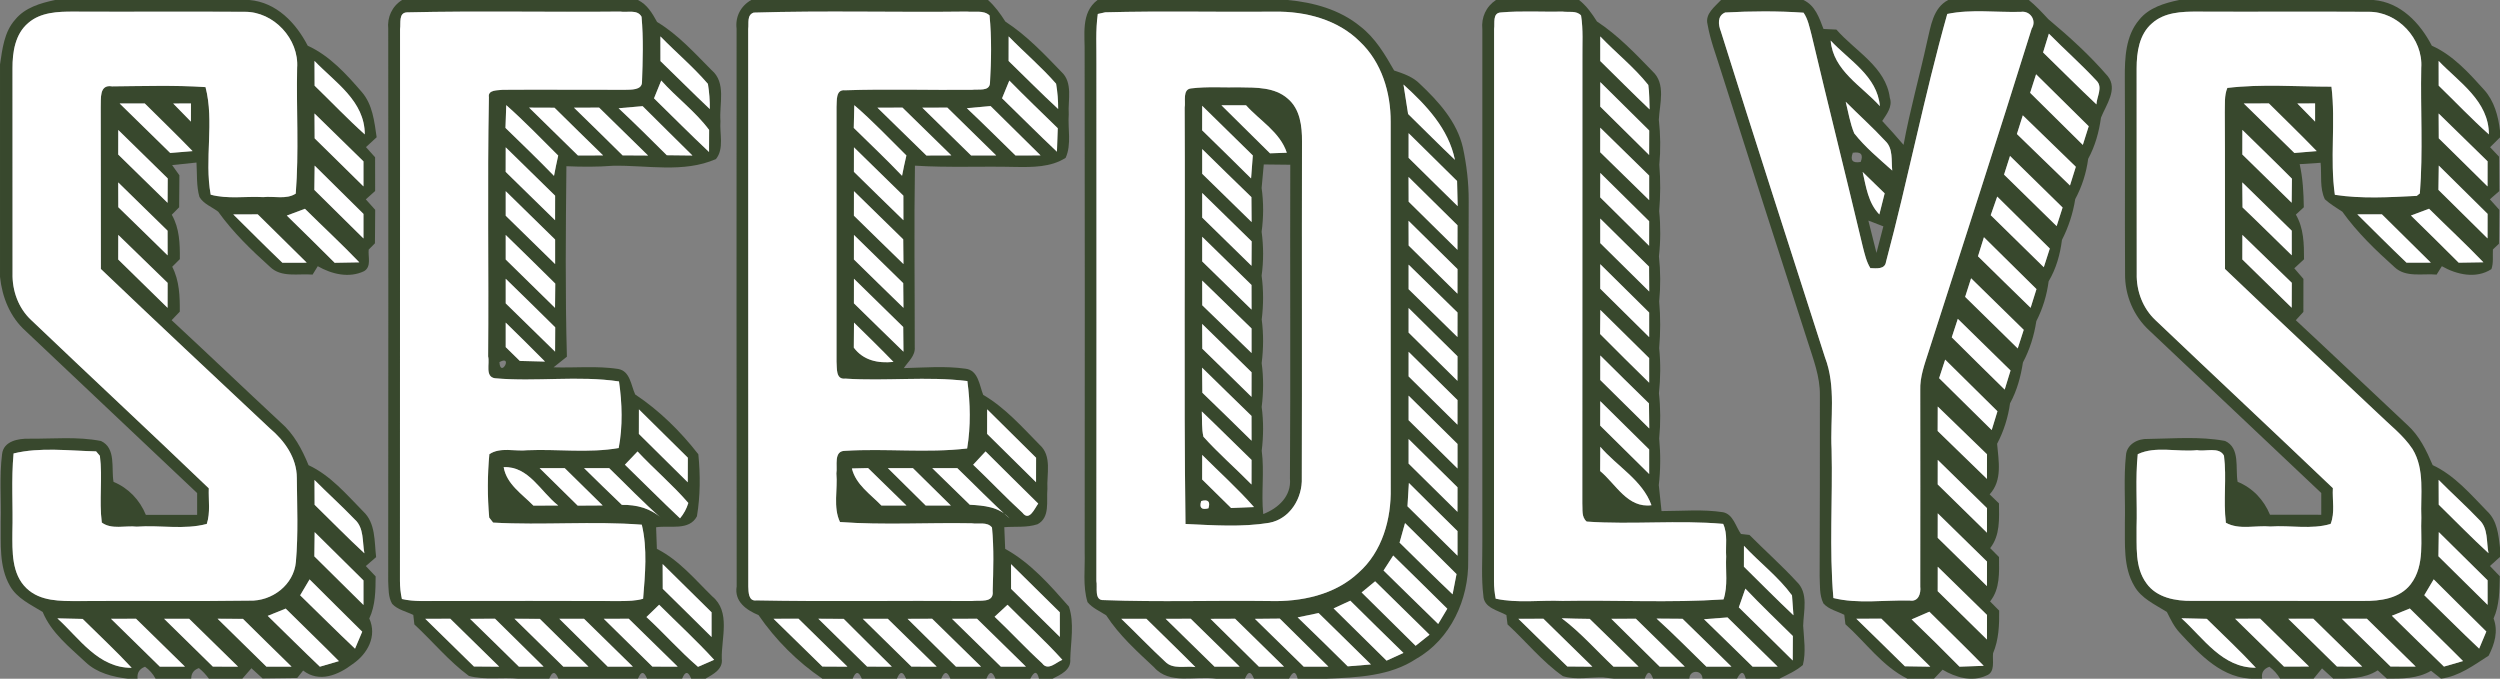 <?xml version="1.0" encoding="UTF-8"?> <svg xmlns="http://www.w3.org/2000/svg" height="139pt" viewBox="0 0 512 139" width="512pt"><rect x="0" y="0" width="512" height="139" fill="#808080" stroke="none"/><path d="m11.3 0h39.79c5.53.48 9.52 4.69 11.93 9.36 4.51 2.06 7.91 5.82 11.09 9.5 2.21 2.57 2.56 6.04 3.03 9.25-.73.67-1.46 1.34-2.19 2.02.62.69 1.24 1.38 1.87 2.08.01 2.3.01 4.61.01 6.91-.64.57-1.28 1.14-1.91 1.71.64.71 1.28 1.43 1.92 2.14-.01 2.29-.02 4.57-.05 6.86-.32.32-.96.97-1.28 1.29-.16 1.46.61 3.47-.93 4.41-3.09 1.49-6.65.62-9.5-1.01-.26.43-.8 1.29-1.06 1.72-2.89-.25-6.37.67-8.68-1.55-3.85-3.46-7.62-7.1-10.65-11.33-1.27-.98-3-1.58-3.84-3.02-.66-2.28-.46-4.71-.61-7.05-1.67.17-3.33.34-4.99.52.37.53 1.12 1.57 1.49 2.09-.01 2.18-.03 4.36-.05 6.55-.38.38-1.14 1.14-1.51 1.53 1.59 2.77 1.68 5.98 1.65 9.09-.52.52-1.04 1.04-1.56 1.56 1.47 2.85 1.58 6.06 1.55 9.2-.41.44-1.25 1.31-1.67 1.75 7.49 6.94 14.86 14 22.34 20.95 2.69 2.32 4.37 5.49 5.7 8.74 4.51 2.1 7.77 5.99 11.19 9.47 2.58 2.4 2.27 6.16 2.65 9.36-.71.6-1.41 1.21-2.11 1.83.67.7 1.34 1.41 2.01 2.12-.02 2.92-.03 5.92-1.3 8.62 1.64 3.64-.36 7.25-3.4 9.33-2.93 2.23-6.83 3.9-10.15 1.33-.3.38-.91 1.14-1.21 1.52-2.37.05-4.73.07-7.1.09-.76-.69-1.52-1.39-2.28-2.08-.47.53-1.4 1.6-1.86 2.14h-6.85c-.59-.82-1.27-1.55-2.05-2.17-1.05.36-1.57 1.08-1.57 2.17h-7.3c-.54-.99-1.26-1.81-2.16-2.45-1.16.44-1.66 1.26-1.53 2.45h-1.96c-3.13-.36-6.36-1.17-8.7-3.4-3.28-3.07-7-5.99-8.77-10.26-2.41-1.5-5.24-2.76-6.7-5.34-2.28-3.95-1.84-8.68-1.9-13.05.13-4.64-.3-9.32.28-13.93.29-2.68 3.31-3.22 5.5-3.17 4.91.04 9.91-.48 14.76.47 3.14 1.47 2.07 5.61 2.57 8.37 3.06 1.27 5.37 3.7 6.62 6.76 3.5.01 7 0 10.5 0 0-1.49 0-2.98 0-4.47-11.69-11.07-23.42-22.1-35.11-33.18-3.19-2.84-4.83-6.92-5.26-11.11v-43.49c.48-3.17.85-6.65 3.09-9.16 2-2.48 5.21-3.41 8.21-4.04m-5.5 4.69c-2.7 2.25-3.26 5.99-3.24 9.31.01 13.99-.01 27.98.01 41.97-.09 3.57 1.2 7.16 3.85 9.61 12.08 11.52 24.3 22.88 36.34 34.43-.09 2.41.36 4.95-.41 7.29-4.59 1.24-9.59.21-14.34.56-2.33-.26-5.17.65-7.16-.84-.58-4.53.18-9.13-.39-13.66-.19-.23-.58-.69-.78-.92-5.58-.12-11.47-.9-16.9.43-.5 5.35-.09 10.74-.24 16.11-.01 3.95-.2 8.59 2.93 11.54 2.8 2.66 6.9 2.58 10.5 2.58 11.7-.1 23.41.09 35.11-.09 4.62.17 9.1-3.22 9.52-7.94.5-5.71.24-11.47.19-17.19 0-4.11-2.5-7.61-5.52-10.15-11.56-10.85-23.15-21.69-34.61-32.64-.03-11.05.01-22.09-.03-33.13.08-1.72-.37-4.73 2.32-4.27 6.37-.05 12.77-.27 19.14.15 1.84 7.1-.27 14.78 1.06 22.03 3.49.95 7.18.3 10.76.5 2.18-.24 4.75.54 6.66-.72.67-8.54.11-17.15.28-25.72.44-5.94-4.8-11.58-10.76-11.51-11.69-.08-23.38.02-35.07-.04-3.17-.01-6.69.12-9.22 2.31m58.61 7.79c.01 1.69.01 3.38.02 5.07 3.43 3.32 6.72 6.79 10.28 9.98-.01-6.86-6.08-10.65-10.3-15.05m-32.25 7.82c.57.51.57.51 0 0m31.13-.05c.55.54.55.54 0 0m-38.79.94c3.45 3.38 6.9 6.77 10.36 10.14 1.53-.13 3.06-.26 4.58-.38-3.2-3.31-6.52-6.51-9.79-9.76-1.71 0-3.43 0-5.15 0m10.97.01c1.21 1.24 2.42 2.48 3.63 3.71.01-1.24.01-2.48.01-3.72-.91 0-2.73.01-3.64.01m28.94 2.04c.01 1.7.02 3.4.03 5.1 3.35 3.26 6.66 6.57 10 9.84 0-1.71 0-3.42 0-5.13-3.35-3.26-6.69-6.54-10.03-9.81m-40.19 3.38c0 1.68-.01 3.36-.01 5.03 3.37 3.3 6.74 6.6 10.11 9.89.01-1.25.02-3.75.03-5-3.37-3.32-6.75-6.62-10.13-9.92m-.93 7.62c.44.63.44.63 0 0m41.15-.32c-.02 1.66-.04 3.32-.06 4.98 3.35 3.32 6.7 6.63 10.06 9.94 0-1.68 0-3.35 0-5.03-3.33-3.3-6.67-6.59-10-9.89m-40.23 3.44c.01 1.69.01 3.39.02 5.08 3.39 3.27 6.73 6.58 10.1 9.86 0-1.69 0-3.37-.01-5.05-3.37-3.29-6.73-6.6-10.11-9.89m34.53 6.79c3.29 3.2 6.55 6.43 9.8 9.67 1.68-.02 3.36-.05 5.05-.09-3.61-3.76-7.44-7.3-11.14-10.97-1.23.46-2.47.93-3.71 1.39m-10.97-.24c3.34 3.31 6.66 6.64 10.06 9.9 1.66-.01 3.33-.01 4.99-.01-3.35-3.3-6.68-6.6-10.03-9.9-1.67 0-3.35.01-5.02.01m-24.57 1.32c.56.53.56.53 0 0m1.02 2.88c-.01 1.68-.01 3.36-.01 5.04 3.37 3.3 6.74 6.6 10.11 9.9.01-1.71.01-3.42.01-5.12-3.37-3.27-6.74-6.54-10.11-9.82m40.19 50.19c.01 1.69.01 3.38.02 5.08 3.4 3.31 6.71 6.72 10.2 9.94-.45-2.33-.03-5.21-1.99-6.95-2.67-2.78-5.53-5.35-8.23-8.07m.03 10.68c-.02 1.65-.04 3.31-.06 4.97 3.34 3.33 6.7 6.64 10.06 9.95 0-1.68 0-3.35 0-5.03-3.33-3.29-6.67-6.59-10-9.89m-1.04 9.68c-.64 1.09-1.28 2.17-1.93 3.26 3.75 3.64 7.44 7.34 11.24 10.93.49-1.16.98-2.32 1.47-3.48-3.58-3.58-7.21-7.11-10.78-10.71m-8.57 7.47c3.56 3.47 7.08 6.98 10.68 10.41.98-.28 2.93-.85 3.9-1.14-3.59-3.62-7.28-7.16-10.9-10.76-1.22.5-2.45.99-3.68 1.49m-43.08.51c4.53 4.1 8.35 10.17 15.22 10.13-3.21-3.47-6.69-6.69-10.04-10.01-1.73-.04-3.46-.08-5.18-.12m10.98.09c3.33 3.28 6.67 6.54 10 9.8h5.15c-3.34-3.27-6.68-6.53-10.02-9.81-1.71 0-3.42.01-5.13.01m10.88 0c3.32 3.27 6.66 6.52 9.98 9.79 1.72.01 3.45.01 5.17.02-3.34-3.27-6.68-6.54-10.02-9.81-1.71-.01-3.42 0-5.13 0m10.95-.01c3.33 3.27 6.67 6.53 10 9.81 1.72 0 3.44 0 5.16.01-3.32-3.27-6.67-6.51-9.96-9.79-1.74-.02-3.47-.03-5.2-.03z" fill="#38482d"></path><path d="m82.34 0h48.3c1.9.91 2.96 2.73 3.93 4.5 4.28 2.57 7.65 6.33 11.14 9.84 3.1 2.61 1.55 6.97 1.84 10.47-.21 2.53.8 5.65-.92 7.76-6.61 2.92-14.13 1.23-21.12 1.38-3.16.25-6.34.23-9.51.09-.13 13-.26 26.01.1 39.01-.92.73-1.83 1.45-2.73 2.18 4.41.14 8.88-.34 13.26.34 2.45.45 2.59 3.38 3.46 5.22 4.95 3.28 9.3 7.58 12.93 12.25.42 4.2.41 8.53-.29 12.7-1.6 3.04-5.6 1.8-8.36 2.25.05 1.47.1 2.94.16 4.42 4.52 2.28 7.78 6.25 11.34 9.73 3.81 3.14 1.85 8.53 1.95 12.75.3 2.17-1.77 3.2-3.33 4.11h-2.93c-.62-1.56-1.24-1.56-1.86 0h-7.18c-.62-1.56-1.24-1.56-1.86 0h-16.31c-.62-1.56-1.24-1.56-1.86 0h-6.31c-3.37-.35-6.86.32-10.16-.57-4.12-3.05-7.41-7.07-11.16-10.55-.05-.49-.16-1.45-.22-1.94-1.45-.72-3.2-1.05-4.33-2.27-.82-1.4-.72-3.09-.81-4.65.05-37.69.02-75.39.01-113.08-.24-2.41.77-4.64 2.83-5.94m1.07 2.53c-1.86.04-1.28 2.23-1.48 3.44-.03 37.67.01 75.35-.02 113.02 0 1.25.13 2.47.4 3.69 2.51.59 5.11.38 7.67.41 12.34-.03 24.68-.03 37.03.01 1.57-.02 3.17-.02 4.7-.47.41-4.99.91-10.29-.27-15.17-10.11-.78-20.32.15-30.45-.43-.2-.26-.6-.78-.8-1.03-.38-4.31-.37-8.67.03-12.98 2.25-1.51 5.25-.53 7.8-.81 6.21-.26 12.58.62 18.69-.45.85-4.42.71-9.18.06-13.64-8.35-1.25-16.97.11-25.4-.65-2.09-.3-1.03-3.02-1.4-4.46.15-17.69-.18-35.4.16-53.09-.28-1.59 1.87-1.39 2.84-1.53 8.35-.07 16.7.03 25.05 0 1.16-.04 3.44.11 3.46-1.55.16-4.46.31-8.96-.09-13.41-.85-1.57-2.94-.81-4.37-1.06-14.53.15-29.08-.18-43.61.16m51.84 4.92c0 1.69 0 3.37.01 5.06 3.38 3.26 6.69 6.6 10.11 9.83.02-1.74-.11-3.46-.39-5.16-3-3.48-6.53-6.45-9.73-9.73m.17 9.04c-.49 1.22-.99 2.44-1.48 3.65 3.75 3.67 7.45 7.39 11.27 10.99 0-1.13.01-3.39.02-4.52-2.81-3.77-6.68-6.62-9.81-10.12m-31.74 5.04c-.06 1.56-.11 3.12-.16 4.67 3.34 3.25 6.7 6.47 9.94 9.82.26-1.39.55-2.78.86-4.16-3.51-3.48-6.93-7.05-10.64-10.33m4.68.51c3.33 3.27 6.68 6.52 10 9.8 1.72 0 3.44 0 5.16-.01-3.32-3.25-6.66-6.49-9.96-9.77-1.73-.01-3.47-.02-5.2-.02m9.19.01c3.33 3.25 6.66 6.49 9.96 9.77 1.73.01 3.47.02 5.21.03-3.34-3.27-6.68-6.54-10.02-9.81-1.72 0-3.43 0-5.15.01m9.14.12c3.35 3.14 6.62 6.37 9.87 9.62 1.75.03 3.5.05 5.25.06-3.39-3.37-6.82-6.72-10.2-10.11-1.64.15-3.28.29-4.92.43m-23.12 8c0 1.68 0 3.35-.01 5.03 3.38 3.3 6.75 6.6 10.12 9.9.01-1.67.01-3.34.01-5.02-3.36-3.31-6.74-6.61-10.12-9.91m0 8.98v5.03c3.37 3.3 6.74 6.6 10.12 9.9 0-1.68 0-3.35 0-5.02-3.36-3.31-6.74-6.61-10.12-9.91m0 8.97v5.03c3.37 3.3 6.74 6.59 10.1 9.9.01-1.66.03-3.31.05-4.97-3.35-3.35-6.76-6.64-10.15-9.96m0 8.97v5.04c3.37 3.29 6.74 6.59 10.11 9.89.01-1.66.02-3.32.03-4.98-3.35-3.34-6.75-6.63-10.14-9.95m0 8.98v5.02c.96.94 1.92 1.89 2.89 2.83 1.72.04 3.44.09 5.16.13-2.66-2.69-5.35-5.34-8.05-7.98m-1.29 8.09c.2 3.37 2.91-1.58 0 0m28.57 9.68c-.01 1.67-.01 3.35-.01 5.03 3.34 3.29 6.68 6.59 10.01 9.9.01-1.68.01-3.36.02-5.03-3.34-3.3-6.67-6.61-10.02-9.9m-2.87 11.33c3.77 3.66 7.47 7.39 11.29 10.99.79-.95 1.35-2 1.7-3.15-3.23-3.74-7.03-6.94-10.4-10.55-.86.9-1.73 1.81-2.59 2.71m-24.83.5c.61 3.52 3.78 5.5 6.09 7.88 1.69-.01 3.38-.02 5.08-.02-3.58-2.79-6.02-8.08-11.17-7.86m7.37.21c2.59 2.56 5.18 5.12 7.79 7.67 1.7-.01 3.41-.02 5.12-.03-2.59-2.54-5.18-5.09-7.77-7.64-1.71 0-3.43-.01-5.14 0m9.1 0c2.57 2.52 5.14 5.03 7.74 7.52 3-.06 5.9.69 8.17 2.79-3.78-3.24-7.19-6.87-10.78-10.32-1.71 0-3.42.01-5.13.01m16.09 19.64c0 1.69.01 3.38.02 5.07 3.35 3.27 6.67 6.58 10 9.87 0-1.69 0-3.37 0-5.06-3.34-3.28-6.67-6.59-10.02-9.88m-3.32 10.85c3.6 3.31 6.85 7.01 10.56 10.2.83-.36 2.48-1.08 3.31-1.44-3.59-3.93-7.51-7.53-11.27-11.28-.87.84-1.73 1.68-2.6 2.52m-45.3.36c3.32 3.26 6.66 6.51 9.97 9.77 1.73.02 3.45.03 5.18.04-3.33-3.29-6.68-6.55-10.02-9.82-1.72 0-3.42.01-5.13.01m9.18.01c3.34 3.26 6.68 6.51 10 9.79h5.06c-3.31-3.28-6.62-6.56-9.95-9.82-1.7.01-3.41.02-5.11.03m9.09-.02c3.34 3.28 6.68 6.55 10.02 9.82 1.72-.01 3.43-.01 5.14-.01-3.32-3.26-6.66-6.5-9.96-9.78-1.73-.02-3.47-.03-5.2-.03m9.19.01c3.3 3.27 6.61 6.53 9.91 9.8h5.15c-3.33-3.27-6.67-6.53-10-9.8-1.69 0-3.37 0-5.06 0m9.1 0c3.31 3.27 6.65 6.51 9.96 9.79 1.73.01 3.46.01 5.19.02-3.34-3.27-6.68-6.54-10.03-9.82-1.71 0-3.42.01-5.12.01z" fill="#38482d"></path><path d="m153.85 0h48.49c1.43 1.27 2.54 2.82 3.56 4.42 4.33 2.81 7.9 6.59 11.46 10.28 2.43 2.22 1.33 5.8 1.52 8.69-.22 2.95.61 6.15-.63 8.93-3.03 1.96-6.84 1.92-10.31 1.87-6.85-.17-13.71.17-20.56-.26-.2 12.38-.03 24.77-.04 37.14.16 1.79-1.35 2.98-2.24 4.32 4.2-.1 8.44-.47 12.62.12 2.65.3 2.85 3.4 3.64 5.36 4.48 2.62 7.95 6.56 11.55 10.22 2.59 2.29 1.43 6.03 1.6 9.06-.24 2.43.61 5.82-2.03 7.22-2.19.72-4.54.42-6.8.6.05 1.48.11 2.96.18 4.44 5.19 2.85 9.2 7.44 13.06 11.83 1.14 3.4.36 7.21.27 10.76.2 2.22-1.98 3.18-3.62 4h-2.79c-.37-1.59-.96-1.59-1.77 0h-7.15c-.61-1.57-1.22-1.57-1.84 0h-7.39c-.62-1.56-1.24-1.56-1.86 0h-7.22c-.62-1.56-1.24-1.56-1.86 0h-7.2c-.62-1.56-1.24-1.56-1.86 0h-6.21c-5.1-3.46-9.58-7.94-13.07-13.02-2.51-1.05-5.01-2.79-4.48-5.9-.06-38.07-.02-76.14-.02-114.21-.29-2.48.86-4.65 3-5.87m.51 2.58c-1.45.49-.97 2.18-1.13 3.34.03 38.07-.01 76.14.02 114.21.04 1.08.01 3.08 1.68 2.83 14.68.29 29.39.02 44.08.13 1.59-.23 4.59.53 4.29-2.04.13-4.33.28-8.69-.14-13.01-.96-1.25-2.82-.65-4.16-.87-8.98-.17-18.01.4-26.97-.26-1.45-3.03-.44-6.69-.74-9.96.26-1.53-.63-4.63 1.78-4.62 8.31-.52 16.72.49 25-.48.76-4.53.65-9.27.05-13.81-8.27-1.01-16.69.05-25-.5-2.02.24-1.68-2.16-1.8-3.48.01-17.38.01-34.76 0-52.14.1-1.28-.22-3.65 1.75-3.43 8.66-.3 17.34-.01 26.02-.1 1.19-.2 3.6.44 3.66-1.43.27-4.58.35-9.22-.09-13.8-1.23-1.15-3.14-.61-4.66-.79-14.55.19-29.11-.24-43.64.21m52.21 4.87c-.01 1.68-.01 3.36-.01 5.04 3.38 3.28 6.69 6.63 10.15 9.83.01-1.74-.13-3.46-.42-5.17-3.01-3.45-6.53-6.42-9.72-9.7m-1.35 12.68c3.75 3.64 7.43 7.35 11.24 10.94.06-1.61.12-3.21.17-4.81-3.33-3.24-6.67-6.46-9.92-9.76-.5 1.21-.99 2.42-1.49 3.63m-30.26 1.41c-.04 1.55-.08 3.1-.11 4.66 3.31 3.25 6.69 6.44 9.89 9.8.27-1.39.56-2.78.89-4.16-3.52-3.47-6.92-7.08-10.67-10.3m4.73.51c3.35 3.26 6.68 6.54 10.04 9.8 1.7-.01 3.4-.01 5.11-.02-3.34-3.26-6.67-6.53-10.01-9.79-1.72 0-3.43 0-5.14.01m9.19 0c3.33 3.26 6.66 6.53 10 9.79h5.14c-3.34-3.27-6.67-6.54-10-9.8-1.72 0-3.43 0-5.14.01m9.13.11c3.37 3.17 6.64 6.45 9.96 9.68 1.71 0 3.43 0 5.14-.01-3.41-3.36-6.82-6.74-10.24-10.11-1.62.16-3.24.3-4.86.44m-23.12 8.01c0 1.68-.01 3.35-.01 5.02 3.38 3.31 6.74 6.62 10.14 9.91 0-1.68-.01-3.36-.01-5.03-3.37-3.3-6.74-6.6-10.12-9.9m0 8.98c0 1.67-.01 3.34-.01 5.02 3.38 3.3 6.75 6.62 10.15 9.91-.02-1.69-.04-3.38-.05-5.06-3.36-3.29-6.72-6.59-10.09-9.87m0 8.97c0 1.67-.01 3.35-.01 5.02 3.38 3.31 6.75 6.62 10.15 9.91-.02-1.69-.03-3.37-.05-5.06-3.36-3.29-6.72-6.59-10.09-9.87m0 8.97c0 1.68-.01 3.35-.01 5.03 3.38 3.3 6.75 6.62 10.15 9.91-.02-1.69-.04-3.38-.05-5.06-3.36-3.3-6.72-6.59-10.09-9.88m.01 8.98c-.01 1.71-.03 3.42-.04 5.13 1.97 2.63 4.97 3.24 8.12 2.92-2.64-2.73-5.37-5.38-8.08-8.05m27.27 17.76c-.01 1.67-.01 3.35-.01 5.03 3.33 3.3 6.68 6.6 10.02 9.9 0-1.67.01-3.34.01-5.01-3.33-3.32-6.68-6.62-10.02-9.92m-2.87 11.35c3.41 3.23 6.63 6.66 10.1 9.83 1.41 1.88 2.51-.93 3.23-1.87-3.59-3.56-7.21-7.1-10.79-10.69-.85.91-1.7 1.82-2.54 2.73m-24.83.76c.81 3.33 3.8 5.26 6.04 7.59 1.71 0 3.42 0 5.14.01-2.63-2.57-5.25-5.12-7.87-7.68-.83.02-2.48.06-3.31.08m7.37-.06c2.58 2.56 5.17 5.1 7.74 7.65 1.72 0 3.44 0 5.16.01-2.59-2.56-5.18-5.11-7.77-7.66-1.71 0-3.42 0-5.13 0m9.09 0c2.55 2.5 5.11 5 7.68 7.49 2.91.17 6.04.4 8.15 2.81-3.7-3.3-7.14-6.87-10.71-10.31-1.71 0-3.42.01-5.12.01m16.13 19.66c0 1.68 0 3.37.01 5.06 3.33 3.27 6.65 6.56 9.99 9.85-.01-1.69-.01-3.37-.01-5.05-3.34-3.28-6.66-6.57-9.99-9.86m-.72 8.32c-.88.82-1.77 1.64-2.65 2.45 3.31 3.12 6.38 6.47 9.74 9.53 1.19 1.66 2.89-.22 4.14-.71-3.55-3.94-7.5-7.5-11.23-11.27m-47.92 2.87c3.32 3.27 6.66 6.53 10 9.78 1.71.01 3.43.02 5.14.03-3.33-3.28-6.68-6.56-10.03-9.83-1.71.01-3.41.01-5.11.02m9.17-.01c3.32 3.27 6.67 6.53 9.99 9.8 1.69.01 3.38.01 5.07.02-3.28-3.27-6.6-6.5-9.86-9.79-1.73-.01-3.47-.03-5.2-.03m9.1.01c3.32 3.27 6.66 6.52 9.97 9.79 1.73.01 3.45.01 5.18.02-3.34-3.27-6.68-6.54-10.02-9.81-1.71-.01-3.42 0-5.13 0m9.18.01c3.3 3.27 6.61 6.52 9.91 9.79h5.14c-3.33-3.27-6.68-6.54-10.02-9.81-1.68 0-3.35.01-5.03.02m9.09-.01c3.33 3.27 6.67 6.53 10.01 9.8h5.14c-3.34-3.28-6.68-6.54-10.02-9.81-1.71 0-3.43.01-5.13.01z" fill="#38482d"></path><path d="m224.77 0h38.93c5.31.48 10.71 1.97 14.89 5.41 3.06 2.36 5.05 5.73 6.93 9.03 1.89.63 3.85 1.28 5.28 2.75 3.83 3.61 7.61 7.77 8.81 13.06.76 3.55 1.19 7.19 1.18 10.83-.12 24.58.09 49.16-.1 73.74.13 7.91-3.6 16.12-10.64 20.1-5.38 3.58-12.04 3.81-18.28 4.08h-6.01c-.38-1.59-.97-1.59-1.76 0h-7.19c-.61-1.57-1.22-1.57-1.83 0h-5.93c-4.24-.67-9.49 1.33-12.71-2.35-3.52-3.29-7.15-6.56-9.79-10.63-1.31-.86-2.83-1.48-3.83-2.71-1.01-3.32-.47-6.87-.58-10.29.02-34.02.05-68.04-.01-102.06.09-3.78-.84-8.34 2.64-10.96m1.58 2.52c-.38.09-1.14.26-1.52.34-.48 3.36-.24 6.76-.28 10.14 0 35.34.03 70.67-.01 106 .26 1.22-.51 4.02 1.49 3.9 11.31.43 22.64.04 33.96.19 6.48.19 13.4-1.24 18.25-5.81 4.86-4.3 6.71-10.99 6.58-17.29-.02-25.01.01-50.02-.01-75.03.03-5.99-1.85-12.23-6.3-16.43-4.54-4.53-11.14-6.23-17.4-6.14-11.59.1-23.19-.18-34.76.13m61.08 14.79c.33 2.01.64 4.02.95 6.04 3.2 3.12 6.34 6.31 9.59 9.39-1.31-6.4-5.88-11.2-10.54-15.43m1.05 9.96c-.01 1.69 0 3.37 0 5.06 3.35 3.29 6.68 6.61 10.05 9.89-.04-1.72-.08-3.43-.12-5.15-3.32-3.25-6.62-6.53-9.93-9.8m-.01 8.97c0 1.69.01 3.38.02 5.07 3.34 3.28 6.66 6.58 10 9.86 0-1.68 0-3.36.01-5.03-3.35-3.29-6.69-6.6-10.03-9.9m0 8.98c0 1.69.01 3.38.02 5.07 3.34 3.27 6.66 6.58 10 9.86 0-1.68 0-3.36.01-5.04-3.35-3.29-6.69-6.6-10.03-9.89m.01 8.98c-.01 1.68-.01 3.35 0 5.03 3.33 3.27 6.67 6.54 10.01 9.8 0-1.68 0-3.35.01-5.03-3.34-3.27-6.68-6.53-10.02-9.8m0 8.88c-.01 1.68-.01 3.36 0 5.04 3.34 3.29 6.67 6.59 10.01 9.88 0-1.68 0-3.35.01-5.03-3.35-3.29-6.68-6.6-10.02-9.89m0 8.97c-.01 1.68-.01 3.36 0 5.04 3.34 3.29 6.67 6.6 10.01 9.89 0-1.68 0-3.36.01-5.04-3.35-3.29-6.68-6.59-10.02-9.89m0 8.98c-.01 1.68-.01 3.35 0 5.03 3.34 3.3 6.67 6.6 10.02 9.89-.01-1.68-.01-3.36 0-5.03-3.34-3.3-6.68-6.6-10.02-9.89m0 8.88c0 1.68-.01 3.36 0 5.04 3.35 3.29 6.67 6.59 10.01 9.88 0-1.67 0-3.35.01-5.03-3.34-3.3-6.67-6.6-10.02-9.89m.06 9c-.1 1.59-.19 3.19-.29 4.78 3.42 3.36 6.83 6.75 10.25 10.12-.01-1.68-.01-3.36 0-5.04-3.32-3.28-6.66-6.55-9.96-9.86m-.79 8.21c-.37 1.33-.75 2.67-1.12 4.01 3.61 3.54 7.2 7.11 10.86 10.59.2-1.04.61-3.11.81-4.15-3.5-3.5-7.04-6.96-10.55-10.45m-2.42 6.65c-.66 1.02-1.33 2.05-1.98 3.07 3.73 3.65 7.44 7.32 11.19 10.95.62-1.04 1.25-2.08 1.87-3.12-3.67-3.66-7.39-7.26-11.08-10.9m-6.47 7.56c3.68 3.65 7.36 7.3 11.06 10.93.94-.75 1.89-1.51 2.85-2.27-3.71-3.66-7.44-7.28-11.14-10.94-.92.76-1.85 1.52-2.77 2.28m-5.74 3.27c3.63 3.56 7.23 7.14 10.85 10.7 1.15-.53 2.3-1.05 3.46-1.58-3.64-3.56-7.28-7.11-10.89-10.7-1.14.53-2.28 1.05-3.42 1.58m-7.36 1.84c3.45 3.32 6.86 6.67 10.26 10.03 1.58-.12 3.17-.25 4.75-.39-3.55-3.53-7.15-7.02-10.72-10.53-1.44.3-2.87.6-4.29.89m-36.12.29c3.02 2.9 5.91 5.93 8.98 8.77 1.59 1.67 4.16.82 6.2 1.12-3.31-3.34-6.7-6.59-10.04-9.89-1.72 0-3.43 0-5.14 0m9.08 0c3.33 3.28 6.67 6.54 10.01 9.8h5.15c-3.34-3.27-6.69-6.53-10.02-9.81-1.72 0-3.43.01-5.14.01m9.19.01c3.3 3.26 6.61 6.52 9.91 9.79h5.14c-3.33-3.27-6.68-6.54-10.01-9.81-1.69 0-3.37.01-5.04.02m9.09 0c3.34 3.27 6.68 6.52 10 9.79h5.06c-3.32-3.28-6.64-6.56-9.96-9.84-1.71.02-3.4.04-5.1.05z" fill="#38482d"></path><path d="m306.37 0h17.02c1.53 1.19 2.64 2.78 3.66 4.39 4.28 2.82 7.84 6.55 11.38 10.21 2.79 2.55 1.46 6.64 1.3 9.92.34 3.07.38 6.16.1 9.23.25 3.16.24 6.33-.03 9.49.31 3.08.29 6.19-.05 9.26.33 3.07.35 6.17.05 9.24.28 3.18.27 6.38 0 9.56.31 3.07.28 6.16-.05 9.23.34 3.08.35 6.19.05 9.28.3 3.17.29 6.37-.08 9.54.2 1.77.38 3.55.56 5.32 4.2 0 8.45-.41 12.62.24 2.09.45 2.56 2.94 3.65 4.45.43.05 1.31.15 1.74.2 3.19 3.21 6.58 6.22 9.65 9.55 2.51 2.36 1.42 6.05 1.35 9.06.16 2.67.6 5.4-.06 8.03-1.42 1.21-3.15 1.98-4.81 2.8h-6.89c-.4-1.58-.99-1.58-1.79 0h-7.07c-.03-1.87-2.67-1.87-2.69 0h-7.43c-.58-1.61-1.15-1.61-1.71 0h-6.25c-.56-.06-1.68-.19-2.24-.26-2.75-.08-5.61.56-8.27-.26-4.25-2.98-7.53-7.1-11.34-10.6-.05-.48-.17-1.43-.23-1.91-1.76-.98-4.62-1.46-4.72-3.96-.45-3.65-.18-7.33-.21-10.99.01-35 0-70.01 0-105.01-.25-2.43.75-4.65 2.79-6.01m1.01 2.55c-1.77.1-1.21 2.2-1.39 3.37-.02 37.72.01 75.44-.02 113.16 0 1.19.12 2.37.35 3.53 4.48.98 9.13.26 13.68.46 10.99-.2 22.02.42 32.98-.31.94-2.81.39-5.86.54-8.77-.15-2.22.36-4.63-.62-6.7-9.28-.82-18.64.19-27.94-.47-1.13-.93-.8-2.49-.9-3.76.04-30.36-.01-60.71.02-91.07-.04-2.94.19-5.91-.28-8.82-.93-1.05-2.52-.62-3.73-.79-4.23.08-8.48-.2-12.69.17m20.35 4.91c-.01 1.68 0 3.36 0 5.04 3.37 3.3 6.69 6.66 10.11 9.91-.08-1.67-.02-3.35-.27-5.01-2.91-3.65-6.62-6.57-9.84-9.94m.01 9.35c-.01 1.68-.02 3.35-.01 5.03 3.34 3.29 6.68 6.6 10.01 9.9 0-1.67.01-3.34.02-5.01-3.33-3.32-6.68-6.62-10.02-9.92m-.01 9.34c0 1.68-.01 3.35-.01 5.03 3.34 3.27 6.69 6.54 10.03 9.81-.01-1.67-.01-3.35 0-5.03-3.33-3.27-6.67-6.54-10.02-9.81m.01 9.27c-.01 1.66-.02 3.33-.02 5 3.33 3.32 6.68 6.61 10.02 9.92 0-1.68 0-3.36.01-5.03-3.34-3.3-6.68-6.6-10.01-9.89m-.01 9.34v5.03c3.35 3.3 6.68 6.61 10.03 9.91-.02-1.7-.02-3.4-.03-5.09-3.36-3.27-6.66-6.57-10-9.85m0 9.34c0 1.68-.01 3.35 0 5.03 3.33 3.3 6.68 6.6 10.02 9.91-.01-1.68 0-3.36 0-5.03-3.33-3.31-6.68-6.61-10.02-9.91m.02 9.37c-.02 1.64-.04 3.29-.05 4.94 3.31 3.36 6.69 6.65 10.05 9.97-.01-1.68-.01-3.36 0-5.04-3.34-3.29-6.67-6.58-10-9.87m-.01 9.33c-.01 1.68-.02 3.35-.01 5.03 3.34 3.3 6.68 6.62 10.04 9.92-.02-1.71-.04-3.42-.06-5.13-3.36-3.24-6.65-6.55-9.97-9.82m-.01 9.35c0 1.67-.01 3.35-.01 5.02 3.34 3.31 6.69 6.61 10.03 9.91-.01-1.68-.01-3.36 0-5.03-3.33-3.31-6.67-6.61-10.02-9.9m.01 9.35c-.01 1.66-.02 3.31-.03 4.97 3.24 2.69 5.61 7.64 10.51 7-1.84-5.13-7.05-7.95-10.48-11.97m29.42 20.28c-.01 1.43-.01 2.85-.01 4.28 3.38 3.32 6.7 6.7 10.15 9.95-.07-1.02-.22-3.06-.3-4.08-2.78-3.8-6.63-6.7-9.84-10.15m.29 8.77c-.45 1.28-.89 2.56-1.34 3.84 3.7 3.6 7.35 7.26 11.04 10.88.01-1.67.02-3.34.03-5.01-3.26-3.22-6.57-6.39-9.73-9.71m-37.61 6.07c3.88 2.91 7.08 6.6 10.6 9.91h5.14c-3.33-3.26-6.65-6.54-10.01-9.78-1.91-.02-3.83-.06-5.73-.13m19.42.07c3.51 3.17 6.82 6.55 10.2 9.84h5.14c-3.34-3.27-6.66-6.55-10.02-9.8-1.78-.01-3.55-.02-5.32-.04m-28.3.04c3.34 3.27 6.66 6.54 10.03 9.77 1.7.02 3.41.03 5.13.04-3.34-3.28-6.69-6.55-10.03-9.82-1.71 0-3.42.01-5.13.01m19.03 0c3.3 3.27 6.61 6.53 9.91 9.8h5.14c-3.33-3.27-6.68-6.54-10.01-9.81-1.69 0-3.37.01-5.04.01m18.99.09c3.33 3.22 6.64 6.47 9.95 9.71h5.14c-3.42-3.37-6.87-6.71-10.27-10.08-1.61.13-3.22.26-4.82.37z" fill="#38482d"></path><path d="m352.47 0h16.86c2.42 1.1 3.25 3.65 4.12 5.93.66.03 1.99.1 2.65.13 3.85 4.43 10.12 7.64 10.94 13.97.61 1.8-.65 3.35-1.56 4.75 1.49 1.6 2.95 3.22 4.37 4.89 1.3-7.13 3.29-14.11 4.83-21.19.76-3.09 1.17-6.82 4.31-8.48h16.51c1.45 1.18 2.72 2.55 3.99 3.92 4.31 3.6 8.5 7.41 12.17 11.67 2.15 2.67-.35 5.9-1.38 8.52-.4 2.94-1.2 5.81-2.62 8.42-.38 2.89-1.27 5.68-2.65 8.25-.46 2.91-1.38 5.73-2.72 8.36-.37 2.97-1.19 5.89-2.73 8.48-.37 2.84-1.21 5.6-2.52 8.16-.45 2.95-1.34 5.81-2.74 8.45-.45 2.91-1.22 5.77-2.64 8.37-.41 2.89-1.28 5.7-2.65 8.29.3 3.52 1.13 7.47-1.53 10.36.48.46 1.43 1.38 1.91 1.85.03 3.15.27 6.51-1.8 9.16.45.46 1.36 1.37 1.81 1.83.02 3.14.25 6.49-1.83 9.09.47.47 1.39 1.41 1.86 1.88.04 2.96-.08 5.97-1.25 8.73-.17 1.52.52 3.88-1.37 4.57-2.99 1.36-6.29.38-8.97-1.2-.59.61-1.18 1.23-1.75 1.84h-5.46c-5.13-2.54-8.5-7.41-12.69-11.15-.05-.48-.17-1.44-.23-1.93-1.43-.74-3.19-1.09-4.28-2.34-.86-1.74-.68-3.75-.77-5.63.06-12.32.04-24.65.05-36.98.06-3.84-1.37-7.46-2.51-11.07-5.98-18.47-11.9-36.95-17.77-55.45-.97-3.14-2.17-6.22-2.73-9.47-.55-2.16 1.51-3.6 2.77-4.98m.84 2.56c-1.65.69-1.41 2.5-.88 3.86 6.98 22.29 14.19 44.51 21.32 66.75 2.32 6.01 1.05 12.55 1.36 18.82.25 10.15-.51 20.4.37 30.49 5 1.24 10.45.39 15.62.51 1.79.31 2.34-1.44 2.17-2.87.04-13.39-.01-26.78 0-40.17-.1-2.76.9-5.37 1.72-7.96 7.09-22.02 14.21-44.03 21.1-66.12 1.08-1.66-.3-3.73-2.22-3.44-5 .14-10.18-.59-15.07.43-4.72 16.75-8.05 33.92-12.54 50.74-.21 1.63-2.02 1.35-3.21 1.31-.82-1.32-1.15-2.86-1.54-4.35-3.44-14.49-7.08-28.94-10.51-43.44-.42-1.54-.71-3.18-1.63-4.52-5.33-.37-10.73-.33-16.06-.04m65.11 8.18c3.65 3.54 7.23 7.15 10.93 10.64.05-1.55 1.36-3.5.04-4.83-3.12-3.36-6.56-6.4-9.78-9.66-.4 1.28-.8 2.57-1.19 3.85m-43.5-2.43c.52 6.15 6.32 9.26 10.08 13.43-.53-6.14-6.27-9.34-10.08-13.43m40.85 10.7c3.59 3.57 7.18 7.12 10.79 10.67.3-.95.91-2.86 1.21-3.82-3.6-3.55-7.18-7.1-10.78-10.65-.41 1.27-.82 2.54-1.22 3.8m-37.77 1.83c.54 2.17.89 4.41 1.75 6.48 2.25 2.85 5.08 5.19 7.78 7.61-.22-2.02.23-4.5-1.4-6.04-2.6-2.8-5.44-5.35-8.13-8.05m36.27 2.78c-.41 1.28-.81 2.55-1.21 3.83 3.63 3.51 7.23 7.04 10.87 10.54.39-1.27.79-2.55 1.2-3.83-3.62-3.51-7.24-7.03-10.86-10.54m-34.82 7.67c-.58 1.56-.04 2.18 1.62 1.88.59-1.53.05-2.15-1.62-1.88m30.98 4.47c3.59 3.51 7.17 7.03 10.77 10.55.3-.95.92-2.86 1.22-3.81-3.58-3.53-7.18-7.04-10.77-10.56-.41 1.27-.82 2.55-1.22 3.82m-25.54 8.16c.37-1.44.74-2.88 1.09-4.32-1.5-1.46-3.01-2.92-4.51-4.38.7 3.05 1.13 6.34 3.42 8.7m24.14-3.66c-.45 1.27-.89 2.54-1.33 3.81 3.63 3.55 7.25 7.1 10.87 10.66.41-1.28.81-2.55 1.23-3.83-3.59-3.55-7.18-7.1-10.77-10.64m-26.39 4.92c.57 2.2 1.12 4.41 1.66 6.62.46-1.82.93-3.63 1.41-5.44-1.03-.39-2.05-.78-3.07-1.18m23.67 3.4c-.41 1.3-.82 2.61-1.22 3.91 3.59 3.52 7.17 7.05 10.78 10.55.39-1.28.8-2.55 1.2-3.83-3.59-3.54-7.17-7.09-10.76-10.63m-3.85 12.22c3.59 3.52 7.18 7.04 10.77 10.56.31-.95.92-2.86 1.23-3.81-3.59-3.53-7.18-7.04-10.78-10.56-.41 1.27-.82 2.54-1.22 3.81m-2.74 8.29c3.61 3.58 7.21 7.15 10.84 10.7.3-.98.9-2.93 1.2-3.91-3.6-3.53-7.2-7.06-10.8-10.58-.41 1.27-.84 2.53-1.24 3.79m-1.35 4.56c-.43 1.26-.83 2.53-1.24 3.8 3.59 3.54 7.17 7.1 10.77 10.63.39-1.28.78-2.57 1.18-3.85-3.58-3.53-7.14-7.06-10.71-10.58m-1.52 9.61c-.01 1.67-.02 3.34-.02 5.01 3.37 3.27 6.74 6.54 10.1 9.81 0-1.69 0-3.36.01-5.04-3.36-3.26-6.73-6.52-10.09-9.78m0 10.93c-.01 1.67-.02 3.34-.01 5.02 3.36 3.3 6.73 6.59 10.09 9.89 0-1.68 0-3.35.01-5.03-3.36-3.3-6.73-6.59-10.09-9.88m0 10.94c-.01 1.67-.01 3.34-.01 5.02 3.36 3.3 6.73 6.59 10.09 9.89 0-1.68 0-3.36.01-5.03-3.36-3.3-6.73-6.59-10.09-9.88m0 10.94c-.01 1.67-.01 3.34-.01 5.01 3.36 3.3 6.73 6.6 10.09 9.9 0-1.68 0-3.36.01-5.04-3.36-3.29-6.73-6.59-10.09-9.87m-5.35 10.78c3.31 3.18 6.58 6.41 9.81 9.69 1.65-.05 3.3-.11 4.96-.18-3.66-3.75-7.43-7.38-11.14-11.08-1.21.53-2.42 1.05-3.63 1.57m-11.33-.13c3.32 3.24 6.65 6.48 9.95 9.74 1.73.03 3.47.06 5.21.08-3.33-3.3-6.68-6.57-10.03-9.84-1.71.01-3.42.01-5.13.02z" fill="#38482d"></path><path d="m446.3 0h39.8c5.54.47 9.52 4.7 11.94 9.36 4.33 1.94 7.57 5.55 10.69 9.01 2.08 2.3 2.92 5.38 3.27 8.4v1.37c-.68.67-1.36 1.34-2.03 2.01.46.49 1.38 1.46 1.84 1.94.02 2.35.03 4.7.04 7.05-.48.42-1.44 1.26-1.92 1.68.48.53 1.44 1.6 1.92 2.14-.01 2.31-.03 4.63-.06 6.95-.31.3-.93.89-1.24 1.18-.08 1.34.15 2.74-.31 4.03-3.12 2.04-7.13 1.13-10.15-.6-.27.43-.8 1.29-1.07 1.72-2.86-.27-6.3.66-8.6-1.51-3.88-3.48-7.67-7.12-10.71-11.37-1.22-.82-2.5-1.55-3.58-2.55-1.1-2.31-.63-5-.87-7.47-1.43.08-2.86.18-4.29.28.65 2.9.81 5.87.85 8.83-.41.37-1.22 1.12-1.63 1.5 1.62 2.78 1.68 6.02 1.67 9.15-.67.62-1.34 1.24-1.99 1.85.61.72 1.24 1.45 1.87 2.17 0 2.25-.01 4.51-.01 6.76-.39.43-1.16 1.28-1.55 1.7 7.65 7.11 15.22 14.31 22.84 21.45 2.47 2.21 3.91 5.24 5.19 8.23 4.51 2.1 7.78 5.99 11.19 9.48 2.03 1.91 2.29 4.81 2.6 7.41v1.91c-.69.62-1.38 1.24-2.06 1.86.5.52 1.51 1.57 2.02 2.1-.08 2.93-.05 5.92-1.28 8.65 1 2.61.21 5.22-1 7.61-3.06 1.96-6.05 4.23-9.76 4.71-.69-.54-1.37-1.07-2.04-1.61-2.75 1.64-5.97 1.61-9.05 1.61-.63-.57-1.26-1.14-1.87-1.7-2.74 1.76-5.99 1.71-9.11 1.7-.77-.7-1.54-1.4-2.3-2.1-.43.53-1.3 1.58-1.73 2.11h-6.86c-.57-.97-1.3-1.78-2.19-2.44-1.2.42-1.7 1.23-1.48 2.44h-1.42c-6.67.18-11.32-4.93-15.47-9.41-1.16-1.23-1.88-2.78-2.63-4.26-2.4-1.51-5.24-2.75-6.68-5.33-2.31-3.91-1.86-8.62-1.92-12.97.12-4.58-.27-9.19.22-13.75.13-2.28 2.44-3.48 4.51-3.38 5.25-.07 10.6-.56 15.79.41 3.16 1.44 2.07 5.61 2.57 8.37 3.08 1.25 5.37 3.69 6.63 6.74 3.5.02 7 .02 10.5.01 0-1.49 0-2.97 0-4.46-11.7-11.09-23.46-22.13-35.16-33.23-3.27-2.96-5.08-7.27-5.02-11.67-.08-13.37.04-26.74-.05-40.11-.02-4.09.15-8.63 2.95-11.91 1.99-2.49 5.2-3.42 8.19-4.05m-5.55 4.76c-2.65 2.26-3.17 5.95-3.17 9.24.02 14.01-.01 28.03.02 42.04-.09 3.55 1.24 7.1 3.85 9.54 12.08 11.5 24.26 22.88 36.32 34.39-.14 2.42.47 5.04-.46 7.33-3.91 1.19-8.25.24-12.32.53-3-.28-6.4.75-9.13-.77-.56-4.56.19-9.18-.39-13.73-.98-1.9-3.79-.79-5.5-1.14-3.99.43-8.53-.91-12.16.83-.51 4.97-.09 9.98-.24 14.97.07 3.85-.41 8.16 2.01 11.46 2.09 2.96 5.99 3.67 9.39 3.61 11.68.01 23.35-.01 35.03.01 3.47.05 7.45-.47 9.72-3.43 2.97-3.88 1.97-9.08 2.17-13.63-.2-4.68.77-9.82-1.8-14.04-1.89-2.85-4.67-4.93-7.09-7.31-10.43-9.86-20.95-19.64-31.32-29.57-.03-10.7.03-21.39-.04-32.08.06-1.67-.14-3.42.52-5 7.04-.84 14.22-.26 21.32-.26.89 7.35-.35 14.83.7 22.15 5.51.85 11.21.49 16.77.22l.64-.51c.67-8.53.11-17.14.28-25.7.43-5.96-4.85-11.59-10.83-11.49-11.67-.08-23.34.02-35.01-.04-3.2-.02-6.77.13-9.28 2.38m58.68 7.72c0 1.69 0 3.37.01 5.06 3.43 3.33 6.72 6.8 10.29 9.99-.02-6.85-6.08-10.65-10.3-15.05m-32.19 7.78c.58.48.58.48 0 0m30.99-.01c.45.61.45.61 0 0m-38.71.94c3.45 3.38 6.91 6.77 10.37 10.14 1.52-.13 3.04-.26 4.57-.38-3.2-3.32-6.52-6.52-9.79-9.77-1.72 0-3.44 0-5.15.01m10.97 0c1.21 1.24 2.42 2.48 3.64 3.72-.01-1.25 0-2.49 0-3.73-.91 0-2.73.01-3.64.01m28.94 2.05c0 1.7.01 3.39.03 5.09 3.34 3.26 6.65 6.57 9.99 9.85 0-1.72 0-3.43.01-5.14-3.36-3.26-6.69-6.53-10.03-9.8m-40.19 3.37c-.01 1.68-.01 3.36-.01 5.03 3.37 3.3 6.73 6.59 10.1 9.88.01-1.23.05-3.69.06-4.92-3.34-3.37-6.76-6.66-10.15-9.99m-.99 7.65c.53.55.53.55 0 0m41.14 4.63c3.35 3.32 6.71 6.63 10.06 9.94 0-1.67 0-3.35.01-5.03-3.34-3.29-6.67-6.59-10-9.89-.02 1.66-.05 3.32-.07 4.98m-40.17-1.54c.01 1.71.03 3.42.05 5.13 3.4 3.23 6.71 6.54 10.08 9.81-.01-1.68-.01-3.36 0-5.04-3.39-3.29-6.74-6.61-10.13-9.9m34.54 6.79c3.28 3.2 6.54 6.42 9.78 9.66 1.69-.01 3.37-.04 5.06-.08-3.61-3.76-7.44-7.3-11.13-10.97-1.24.47-2.48.93-3.71 1.39m-10.98-.24c3.35 3.31 6.67 6.65 10.08 9.9 1.65 0 3.31 0 4.97-.01-3.34-3.3-6.68-6.6-10.02-9.9-1.68 0-3.36.01-5.03.01m-24.51 1.18c.43.63.43.63 0 0m.97 3.03c-.01 1.68-.01 3.35-.01 5.03 3.36 3.31 6.73 6.6 10.11 9.89 0-1.7.01-3.41.02-5.11-3.38-3.27-6.75-6.54-10.12-9.81m40.19 50.17c0 1.69.01 3.39.02 5.08 3.4 3.32 6.7 6.73 10.2 9.94-.47-2.28-.02-5.11-1.9-6.84-2.69-2.82-5.59-5.42-8.32-8.18m.03 10.69c-.03 1.65-.05 3.31-.07 4.96 3.35 3.33 6.7 6.64 10.07 9.95-.01-1.67-.01-3.35 0-5.03-3.34-3.29-6.67-6.58-10-9.88m-1.04 9.68c-.65 1.08-1.29 2.16-1.93 3.25 3.75 3.64 7.43 7.35 11.24 10.94.48-1.17.97-2.33 1.47-3.5-3.59-3.57-7.22-7.1-10.78-10.69m-8.57 7.46c3.56 3.47 7.08 6.98 10.67 10.41.98-.28 2.93-.85 3.91-1.13-3.6-3.63-7.28-7.17-10.9-10.77-1.23.5-2.46 1-3.68 1.49m-43.09.51c4.54 4.09 8.36 10.17 15.23 10.13-3.21-3.47-6.68-6.69-10.04-10.01-1.74-.04-3.46-.08-5.19-.12m10.99.1c3.33 3.27 6.67 6.54 10.01 9.8 1.71 0 3.42 0 5.14-.01-3.34-3.27-6.68-6.53-10.02-9.81-1.72.01-3.42.01-5.13.02m10.88 0c3.32 3.26 6.66 6.52 9.98 9.79 1.72 0 3.44.01 5.17.01-3.34-3.27-6.68-6.53-10.02-9.81-1.71 0-3.42 0-5.13.01m10.96-.01c3.32 3.27 6.66 6.53 9.99 9.8 1.71 0 3.43.01 5.16.01-3.33-3.27-6.68-6.53-10-9.8-1.72-.01-3.44-.01-5.15-.01z" fill="#38482d"></path><path d="m242.62 22.04c.24-1.25-.52-3.8 1.38-3.94 3.3-.4 6.64-.14 9.96-.21 3.33.04 7.1-.04 9.76 2.3 2.55 2.13 2.96 5.68 2.93 8.8-.05 22.95.03 45.91-.04 68.86.16 4.14-2.4 8.42-6.66 9.22-5.65.93-11.46.5-17.16.24-.37-28.42-.03-56.85-.17-85.27m3.59-.37c-.01 1.67-.01 3.34-.01 5.02 3.34 3.28 6.71 6.53 10.02 9.85.1-1.57.23-3.13.36-4.7-3.44-3.4-6.91-6.78-10.37-10.17m3.94-.11c3.32 3.28 6.64 6.55 9.95 9.84.86-.03 2.58-.09 3.44-.12-1.39-4.23-5.51-6.55-8.35-9.72-1.68 0-3.36 0-5.04 0m-3.94 8.97c-.01 1.69 0 3.38 0 5.06 3.38 3.29 6.74 6.6 10.12 9.89-.01-1.71-.03-3.41-.04-5.11-3.39-3.25-6.72-6.56-10.08-9.84m12.61 3.15c-.13 1.61-.28 3.22-.44 4.82.42 2.98.4 5.99 0 8.97.4 2.98.41 6.01 0 8.99.4 2.98.39 5.99.02 8.97.39 2.97.36 5.97-.01 8.94.4 2.98.38 5.99 0 8.97.4 2.97.37 5.99.01 8.97.57 4.31-.13 8.65.31 12.97 3.08-1.18 5.81-3.68 5.47-7.27.15-21.42 0-42.85.07-64.27-1.81-.01-3.62-.03-5.43-.06m-12.61 5.84c-.01 1.68 0 3.36 0 5.04 3.37 3.29 6.73 6.59 10.1 9.88.01-1.25.02-3.76.03-5.01-3.37-3.31-6.75-6.62-10.13-9.91m0 8.97c-.01 1.68 0 3.37 0 5.05 3.38 3.28 6.73 6.59 10.11 9.87 0-1.68-.01-3.37-.01-5.05-3.38-3.28-6.73-6.58-10.1-9.87m0 8.97c-.01 1.69 0 3.37.01 5.06 3.38 3.25 6.73 6.52 10.1 9.78 0-1.68 0-3.36 0-5.03-3.37-3.27-6.74-6.55-10.11-9.81m-.01 8.88c0 1.69.01 3.39.03 5.08 3.38 3.27 6.72 6.57 10.08 9.86 0-1.68.01-3.36.01-5.04-3.38-3.3-6.74-6.61-10.12-9.9m-.01 8.96c.01 1.71.03 3.42.05 5.13 3.4 3.24 6.72 6.55 10.08 9.83-.01-1.7-.01-3.39-.01-5.08-3.39-3.27-6.74-6.59-10.12-9.88m-.06 8.96c.09 1.72-.06 3.48.33 5.18 3.09 3.44 6.61 6.48 9.85 9.79 0-1.68.01-3.36.01-5.04-3.41-3.3-6.76-6.66-10.19-9.93m.08 8.91c-.01 1.68-.01 3.35-.01 5.03 1.98 1.95 3.96 3.89 5.93 5.84 1.56-.05 3.12-.12 4.69-.19-3.32-3.78-7.07-7.13-10.61-10.68m-.2 9.44c-.44 1.38.06 1.87 1.48 1.49.43-1.38-.07-1.88-1.48-1.49z" fill="#38482d"></path><g fill="#fff"><path d="m5.8 4.69c2.53-2.19 6.05-2.32 9.22-2.31 11.69.06 23.38-.04 35.07.04 5.96-.07 11.2 5.57 10.76 11.51-.17 8.57.39 17.18-.28 25.72-1.91 1.26-4.48.48-6.66.72-3.58-.2-7.27.45-10.76-.5-1.33-7.25.78-14.93-1.06-22.03-6.37-.42-12.77-.2-19.14-.15-2.69-.46-2.24 2.55-2.32 4.27.04 11.04 0 22.08.03 33.13 11.46 10.95 23.05 21.79 34.61 32.64 3.02 2.54 5.52 6.04 5.52 10.15.05 5.72.31 11.48-.19 17.19-.42 4.72-4.9 8.11-9.52 7.94-11.7.18-23.41-.01-35.11.09-3.6 0-7.7.08-10.5-2.58-3.13-2.95-2.94-7.59-2.93-11.54.15-5.37-.26-10.76.24-16.11 5.43-1.33 11.32-.55 16.9-.43.2.23.59.69.78.92.57 4.53-.19 9.13.39 13.66 1.99 1.49 4.83.58 7.16.84 4.75-.35 9.75.68 14.34-.56.77-2.34.32-4.88.41-7.29-12.04-11.55-24.26-22.91-36.34-34.43-2.65-2.45-3.94-6.04-3.85-9.61-.02-13.99 0-27.98-.01-41.97-.02-3.32.54-7.06 3.24-9.31z"></path><path d="m83.41 2.53c14.53-.34 29.08-.01 43.61-.16 1.43.25 3.52-.51 4.37 1.06.4 4.45.25 8.95.09 13.41-.02 1.66-2.3 1.51-3.46 1.55-8.35.03-16.7-.07-25.05 0-.97.14-3.12-.06-2.84 1.53-.34 17.69-.01 35.4-.16 53.09.37 1.44-.69 4.16 1.4 4.46 8.43.76 17.05-.6 25.4.65.65 4.46.79 9.22-.06 13.64-6.11 1.07-12.48.19-18.69.45-2.55.28-5.55-.7-7.8.81-.4 4.31-.41 8.67-.03 12.98.2.25.6.77.8 1.03 10.13.58 20.34-.35 30.45.43 1.18 4.88.68 10.18.27 15.17-1.53.45-3.13.45-4.7.47-12.35-.04-24.69-.04-37.03-.01-2.56-.03-5.16.18-7.67-.41-.27-1.22-.4-2.44-.4-3.69.03-37.67-.01-75.35.02-113.02.2-1.21-.38-3.4 1.48-3.44z"></path><path d="m154.36 2.58c14.53-.45 29.09-.02 43.64-.21 1.52.18 3.43-.36 4.66.79.44 4.58.36 9.22.09 13.8-.06 1.87-2.47 1.23-3.66 1.43-8.68.09-17.36-.2-26.02.1-1.97-.22-1.65 2.15-1.75 3.43.01 17.38.01 34.76 0 52.14.12 1.32-.22 3.72 1.8 3.48 8.31.55 16.73-.51 25 .5.6 4.54.71 9.28-.05 13.81-8.28.97-16.69-.04-25 .48-2.41-.01-1.52 3.09-1.78 4.62.3 3.27-.71 6.93.74 9.96 8.96.66 17.99.09 26.97.26 1.34.22 3.2-.38 4.16.87.42 4.32.27 8.68.14 13.01.3 2.57-2.7 1.81-4.29 2.04-14.69-.11-29.4.16-44.08-.13-1.67.25-1.64-1.75-1.68-2.83-.03-38.07.01-76.14-.02-114.21.16-1.16-.32-2.85 1.13-3.34z"></path><path d="m226.35 2.52c11.57-.31 23.17-.03 34.76-.13 6.26-.09 12.86 1.61 17.4 6.14 4.45 4.2 6.33 10.44 6.3 16.43.02 25.01-.01 50.02.01 75.03.13 6.3-1.72 12.99-6.58 17.29-4.85 4.57-11.77 6-18.25 5.81-11.32-.15-22.65.24-33.96-.19-2 .12-1.23-2.68-1.49-3.9.04-35.33.01-70.66.01-106 .04-3.38-.2-6.78.28-10.14.38-.08 1.14-.25 1.52-.34m16.27 19.52c.14 28.42-.2 56.85.17 85.27 5.7.26 11.51.69 17.16-.24 4.26-.8 6.82-5.08 6.66-9.22.07-22.95-.01-45.91.04-68.86.03-3.12-.38-6.67-2.93-8.8-2.66-2.34-6.43-2.26-9.76-2.3-3.32.07-6.66-.19-9.96.21-1.9.14-1.14 2.69-1.38 3.94z"></path><path d="m307.38 2.55c4.21-.37 8.46-.09 12.69-.17 1.21.17 2.8-.26 3.73.79.47 2.91.24 5.88.28 8.82-.03 30.36.02 60.71-.02 91.07.1 1.27-.23 2.83.9 3.76 9.3.66 18.66-.35 27.94.47.98 2.07.47 4.48.62 6.7-.15 2.91.4 5.96-.54 8.77-10.96.73-21.99.11-32.98.31-4.55-.2-9.2.52-13.68-.46-.23-1.16-.35-2.34-.35-3.53.03-37.72 0-75.44.02-113.16.18-1.17-.38-3.27 1.39-3.37z"></path><path d="m353.31 2.56c5.33-.29 10.73-.33 16.06.04.92 1.34 1.21 2.98 1.63 4.52 3.43 14.5 7.07 28.95 10.51 43.44.39 1.49.72 3.03 1.54 4.35 1.19.04 3 .32 3.21-1.31 4.49-16.82 7.82-33.99 12.54-50.74 4.89-1.02 10.07-.29 15.07-.43 1.92-.29 3.3 1.78 2.22 3.44-6.89 22.09-14.01 44.1-21.1 66.12-.82 2.59-1.82 5.2-1.72 7.96-.01 13.39.04 26.78 0 40.17.17 1.43-.38 3.18-2.17 2.87-5.17-.12-10.62.73-15.62-.51-.88-10.09-.12-20.34-.37-30.49-.31-6.27.96-12.81-1.36-18.82-7.13-22.24-14.34-44.46-21.32-66.75-.53-1.36-.77-3.17.88-3.86z"></path><path d="m440.75 4.76c2.51-2.25 6.08-2.4 9.28-2.38 11.67.06 23.34-.04 35.01.04 5.98-.1 11.26 5.53 10.83 11.49-.17 8.56.39 17.17-.28 25.7l-.64.51c-5.56.27-11.26.63-16.77-.22-1.05-7.32.19-14.8-.7-22.15-7.1 0-14.28-.58-21.32.26-.66 1.58-.46 3.33-.52 5 .07 10.69.01 21.38.04 32.08 10.37 9.93 20.89 19.71 31.32 29.57 2.42 2.38 5.2 4.46 7.09 7.31 2.57 4.22 1.6 9.36 1.8 14.04-.2 4.55.8 9.75-2.17 13.63-2.27 2.96-6.25 3.48-9.72 3.43-11.68-.02-23.35 0-35.03-.01-3.4.06-7.3-.65-9.39-3.61-2.42-3.3-1.94-7.61-2.01-11.46.15-4.99-.27-10 .24-14.97 3.63-1.74 8.17-.4 12.16-.83 1.71.35 4.52-.76 5.5 1.14.58 4.55-.17 9.17.39 13.73 2.73 1.52 6.13.49 9.13.77 4.07-.29 8.41.66 12.32-.53.93-2.29.32-4.91.46-7.33-12.06-11.51-24.24-22.89-36.32-34.39-2.61-2.44-3.94-5.99-3.85-9.54-.03-14.01 0-28.03-.02-42.04 0-3.29.52-6.98 3.17-9.24z"></path><path d="m135.25 7.45c3.2 3.28 6.73 6.25 9.73 9.73.28 1.7.41 3.42.39 5.16-3.42-3.23-6.73-6.57-10.11-9.83-.01-1.69-.01-3.37-.01-5.06z"></path><path d="m206.57 7.45c3.19 3.28 6.71 6.25 9.72 9.7.29 1.71.43 3.43.42 5.17-3.46-3.2-6.77-6.55-10.15-9.83 0-1.68 0-3.36.01-5.04z"></path><path d="m327.73 7.46c3.22 3.37 6.93 6.29 9.84 9.94.25 1.66.19 3.34.27 5.01-3.42-3.25-6.74-6.61-10.11-9.91 0-1.68-.01-3.36 0-5.04z"></path><path d="m418.42 10.74c.39-1.28.79-2.57 1.19-3.85 3.22 3.26 6.66 6.3 9.78 9.66 1.32 1.33.01 3.28-.04 4.83-3.7-3.49-7.28-7.1-10.93-10.64z"></path><path d="m374.92 8.31c3.81 4.09 9.55 7.29 10.08 13.43-3.76-4.17-9.56-7.28-10.08-13.43z"></path><path d="m64.41 12.48c4.22 4.4 10.29 8.19 10.3 15.05-3.56-3.19-6.85-6.66-10.28-9.98-.01-1.69-.01-3.38-.02-5.07z"></path><path d="m499.43 12.48c4.22 4.4 10.28 8.2 10.3 15.05-3.57-3.19-6.86-6.66-10.29-9.99-.01-1.69-.01-3.37-.01-5.06z"></path><path d="m415.77 19.01c.4-1.26.81-2.53 1.22-3.8 3.6 3.55 7.18 7.1 10.78 10.65-.3.96-.91 2.87-1.21 3.82-3.61-3.55-7.2-7.1-10.79-10.67z"></path><path d="m135.42 16.49c3.13 3.5 7 6.35 9.81 10.12-.01 1.13-.02 3.39-.02 4.52-3.82-3.6-7.52-7.32-11.27-10.99.49-1.21.99-2.43 1.48-3.65z"></path><path d="m205.22 20.13c.5-1.21.99-2.42 1.49-3.63 3.25 3.3 6.59 6.52 9.92 9.76-.05 1.6-.11 3.2-.17 4.81-3.81-3.59-7.49-7.3-11.24-10.94z"></path><path d="m287.43 17.31c4.66 4.23 9.23 9.03 10.54 15.43-3.25-3.08-6.39-6.27-9.59-9.39-.31-2.02-.62-4.03-.95-6.04z"></path><path d="m327.74 16.81c3.34 3.3 6.69 6.6 10.02 9.92-.01 1.67-.02 3.34-.02 5.01-3.33-3.3-6.67-6.61-10.01-9.9-.01-1.68 0-3.35.01-5.03z"></path><path d="m24.5 21.19h5.15c3.27 3.25 6.59 6.45 9.79 9.76-1.52.12-3.05.25-4.58.38-3.46-3.37-6.91-6.76-10.36-10.14z"></path><path d="m35.47 21.2c.91 0 2.73-.01 3.64-.01 0 1.24 0 2.48-.01 3.72-1.21-1.23-2.42-2.47-3.63-3.71z"></path><path d="m378 20.84c2.69 2.7 5.53 5.25 8.13 8.05 1.63 1.54 1.18 4.02 1.4 6.04-2.7-2.42-5.53-4.76-7.78-7.61-.86-2.07-1.21-4.31-1.75-6.48z"></path><path d="m459.52 21.19c1.71-.01 3.43-.01 5.15-.01 3.27 3.25 6.59 6.45 9.79 9.77-1.53.12-3.05.25-4.57.38-3.46-3.37-6.92-6.76-10.37-10.14z"></path><path d="m470.49 21.19c.91 0 2.73-.01 3.64-.01 0 1.24-.01 2.48 0 3.73-1.22-1.24-2.43-2.48-3.64-3.72z"></path><path d="m103.68 21.53c3.71 3.28 7.13 6.85 10.64 10.33-.31 1.38-.6 2.77-.86 4.16-3.24-3.35-6.6-6.57-9.94-9.82.05-1.55.1-3.11.16-4.67z"></path><path d="m108.36 22.04c1.73 0 3.47.01 5.2.02 3.3 3.28 6.64 6.52 9.96 9.77-1.72.01-3.44.01-5.16.01-3.32-3.28-6.67-6.53-10-9.8z"></path><path d="m117.55 22.05c1.72-.01 3.43-.01 5.15-.01 3.34 3.27 6.68 6.54 10.02 9.81-1.74-.01-3.48-.02-5.21-.03-3.3-3.28-6.63-6.52-9.96-9.77z"></path><path d="m126.69 22.17c1.64-.14 3.28-.28 4.92-.43 3.38 3.39 6.81 6.74 10.2 10.11-1.75-.01-3.5-.03-5.25-.06-3.25-3.25-6.52-6.48-9.87-9.62z"></path><path d="m174.96 21.54c3.75 3.22 7.15 6.83 10.67 10.3-.33 1.38-.62 2.77-.89 4.16-3.2-3.36-6.58-6.55-9.89-9.8.03-1.56.07-3.11.11-4.66z"></path><path d="m179.69 22.05c1.71-.01 3.42-.01 5.14-.01 3.34 3.26 6.67 6.53 10.01 9.79-1.71.01-3.41.01-5.11.02-3.36-3.26-6.69-6.54-10.04-9.8z"></path><path d="m188.88 22.05c1.71-.01 3.42-.01 5.14-.01 3.33 3.26 6.66 6.53 10 9.8-1.72 0-3.43 0-5.14 0-3.34-3.26-6.67-6.53-10-9.79z"></path><path d="m198.01 22.16c1.62-.14 3.24-.28 4.86-.44 3.42 3.37 6.83 6.75 10.24 10.11-1.71.01-3.43.01-5.14.01-3.32-3.23-6.59-6.51-9.96-9.68z"></path><path d="m246.21 21.67c3.46 3.39 6.93 6.77 10.37 10.17-.13 1.57-.26 3.13-.36 4.7-3.31-3.32-6.68-6.57-10.02-9.85 0-1.68 0-3.35.01-5.02z"></path><path d="m250.15 21.56h5.04c2.84 3.17 6.96 5.49 8.35 9.72-.86.03-2.58.09-3.44.12-3.31-3.29-6.63-6.56-9.95-9.84z"></path><path d="m64.41 23.24c3.34 3.27 6.68 6.55 10.03 9.81v5.13c-3.34-3.27-6.65-6.58-10-9.84-.01-1.7-.02-3.4-.03-5.1z"></path><path d="m499.43 23.24c3.34 3.27 6.67 6.54 10.03 9.8-.01 1.71-.01 3.42-.01 5.14-3.34-3.28-6.65-6.59-9.99-9.85-.02-1.7-.03-3.39-.03-5.09z"></path><path d="m414.27 23.62c3.62 3.51 7.24 7.03 10.86 10.54-.41 1.28-.81 2.56-1.2 3.83-3.64-3.5-7.24-7.03-10.87-10.54.4-1.28.8-2.55 1.21-3.83z"></path><path d="m24.22 26.62c3.38 3.3 6.76 6.6 10.13 9.92-.01 1.25-.02 3.75-.03 5-3.37-3.29-6.74-6.59-10.11-9.89 0-1.67.01-3.35.01-5.03z"></path><path d="m327.73 26.15c3.35 3.27 6.69 6.54 10.02 9.81-.01 1.68-.01 3.36 0 5.03-3.34-3.27-6.69-6.54-10.03-9.81 0-1.68.01-3.35.01-5.03z"></path><path d="m459.24 26.61c3.39 3.33 6.81 6.62 10.15 9.99-.01 1.23-.05 3.69-.06 4.92-3.37-3.29-6.73-6.58-10.1-9.88 0-1.67 0-3.35.01-5.03z"></path><path d="m288.48 27.27c3.31 3.27 6.61 6.55 9.93 9.8.04 1.72.08 3.43.12 5.15-3.37-3.28-6.7-6.6-10.05-9.89 0-1.69-.01-3.37 0-5.06z"></path><path d="m103.57 30.17c3.38 3.3 6.76 6.6 10.12 9.91 0 1.68 0 3.35-.01 5.02-3.37-3.3-6.74-6.6-10.12-9.9.01-1.68.01-3.35.01-5.03z"></path><path d="m174.89 30.17c3.38 3.3 6.75 6.6 10.12 9.9 0 1.67.01 3.35.01 5.03-3.4-3.29-6.76-6.6-10.14-9.91 0-1.67.01-3.34.01-5.02z"></path><path d="m246.21 30.53c3.36 3.28 6.69 6.59 10.08 9.84.01 1.7.03 3.4.04 5.11-3.38-3.29-6.74-6.6-10.12-9.89 0-1.68-.01-3.37 0-5.06z"></path><path d="m410.43 35.76c.4-1.27.81-2.55 1.22-3.82 3.59 3.52 7.19 7.03 10.77 10.56-.3.95-.92 2.86-1.22 3.81-3.6-3.52-7.18-7.04-10.77-10.55z"></path><path d="m64.44 33.92c3.33 3.3 6.67 6.59 10 9.89v5.03c-3.36-3.31-6.71-6.62-10.06-9.94.02-1.66.04-3.32.06-4.98z"></path><path d="m499.39 38.89c.02-1.66.05-3.32.07-4.98 3.33 3.3 6.66 6.6 10 9.89-.01 1.68-.01 3.36-.01 5.03-3.35-3.31-6.71-6.62-10.06-9.94z"></path><path d="m384.89 43.92c-2.29-2.36-2.72-5.65-3.42-8.7 1.5 1.46 3.01 2.92 4.51 4.38-.35 1.44-.72 2.88-1.09 4.32z"></path><path d="m288.47 36.24c3.34 3.3 6.68 6.61 10.03 9.9-.01 1.67-.01 3.35-.01 5.03-3.34-3.28-6.66-6.58-10-9.86-.01-1.69-.02-3.38-.02-5.07z"></path><path d="m327.74 35.42c3.33 3.29 6.67 6.59 10.01 9.89-.01 1.67-.01 3.35-.01 5.03-3.34-3.31-6.69-6.6-10.02-9.92 0-1.67.01-3.34.02-5z"></path><path d="m24.21 37.36c3.38 3.29 6.74 6.6 10.11 9.89.01 1.68.01 3.36.01 5.05-3.37-3.28-6.71-6.59-10.1-9.86-.01-1.69-.01-3.39-.02-5.08z"></path><path d="m459.22 37.35c3.39 3.29 6.74 6.61 10.13 9.9-.01 1.68-.01 3.36 0 5.04-3.37-3.27-6.68-6.58-10.08-9.81-.02-1.71-.04-3.42-.05-5.13z"></path><path d="m103.57 39.15c3.38 3.3 6.76 6.6 10.12 9.91v5.02c-3.38-3.3-6.75-6.6-10.12-9.9 0-1.68 0-3.35 0-5.03z"></path><path d="m174.89 39.15c3.37 3.28 6.73 6.58 10.09 9.87.01 1.68.03 3.37.05 5.06-3.4-3.29-6.77-6.61-10.15-9.91 0-1.68.01-3.35.01-5.02z"></path><path d="m246.21 39.52c3.38 3.29 6.76 6.6 10.13 9.91-.01 1.25-.02 3.76-.03 5.01-3.37-3.29-6.73-6.59-10.1-9.88 0-1.68-.01-3.36 0-5.04z"></path><path d="m409.03 40.26c3.59 3.54 7.18 7.09 10.77 10.64-.42 1.28-.82 2.55-1.23 3.83-3.62-3.56-7.24-7.11-10.87-10.66.44-1.27.88-2.54 1.33-3.81z"></path><path d="m58.74 44.15c1.24-.46 2.48-.93 3.71-1.39 3.7 3.67 7.53 7.21 11.14 10.97-1.69.04-3.37.07-5.05.09-3.25-3.24-6.51-6.47-9.8-9.67z"></path><path d="m493.76 44.14c1.23-.46 2.47-.92 3.71-1.39 3.69 3.67 7.52 7.21 11.13 10.97-1.69.04-3.37.07-5.06.08-3.24-3.24-6.5-6.46-9.78-9.66z"></path><path d="m47.77 43.91c1.67 0 3.35-.01 5.02-.01 3.35 3.3 6.68 6.6 10.03 9.9-1.66 0-3.33 0-4.99.01-3.4-3.26-6.72-6.59-10.06-9.9z"></path><path d="m482.78 43.9c1.67 0 3.35-.01 5.03-.01 3.34 3.3 6.68 6.6 10.02 9.9-1.66.01-3.32.01-4.97.01-3.41-3.25-6.73-6.59-10.08-9.9z"></path><path d="m288.47 45.22c3.34 3.29 6.68 6.6 10.03 9.89-.01 1.68-.01 3.36-.01 5.04-3.34-3.28-6.66-6.59-10-9.86-.01-1.69-.02-3.38-.02-5.07z"></path><path d="m327.73 44.76c3.34 3.28 6.64 6.58 10 9.85.01 1.69.01 3.39.03 5.09-3.35-3.3-6.68-6.61-10.03-9.91 0-1.68 0-3.36 0-5.03z"></path><path d="m24.22 48.11c3.37 3.28 6.74 6.55 10.11 9.82 0 1.7 0 3.41-.01 5.12-3.37-3.3-6.74-6.6-10.11-9.9 0-1.68 0-3.36.01-5.04z"></path><path d="m459.24 48.11c3.37 3.27 6.74 6.54 10.12 9.81-.01 1.7-.02 3.41-.02 5.11-3.38-3.29-6.75-6.58-10.11-9.89 0-1.68 0-3.35.01-5.03z"></path><path d="m103.57 48.12c3.39 3.32 6.8 6.61 10.15 9.96-.02 1.66-.04 3.31-.05 4.97-3.36-3.31-6.73-6.6-10.1-9.9 0-1.68 0-3.35 0-5.03z"></path><path d="m174.89 48.12c3.37 3.28 6.73 6.58 10.09 9.87.02 1.69.03 3.37.05 5.06-3.4-3.29-6.77-6.6-10.15-9.91 0-1.67.01-3.35.01-5.02z"></path><path d="m246.21 48.49c3.37 3.29 6.72 6.59 10.1 9.87 0 1.68.01 3.37.01 5.05-3.38-3.28-6.73-6.59-10.11-9.87 0-1.68-.01-3.37 0-5.05z"></path><path d="m406.31 48.58c3.59 3.54 7.17 7.09 10.76 10.63-.4 1.28-.81 2.55-1.2 3.83-3.61-3.5-7.19-7.03-10.78-10.55.4-1.3.81-2.61 1.22-3.91z"></path><path d="m288.48 54.2c3.34 3.27 6.68 6.53 10.02 9.8-.01 1.68-.01 3.35-.01 5.03-3.34-3.26-6.68-6.53-10.01-9.8-.01-1.68-.01-3.35 0-5.03z"></path><path d="m327.73 54.1c3.34 3.3 6.69 6.6 10.02 9.91 0 1.67-.01 3.35 0 5.03-3.34-3.31-6.69-6.61-10.02-9.91-.01-1.68 0-3.35 0-5.03z"></path><path d="m103.57 57.09c3.39 3.32 6.79 6.61 10.14 9.95-.01 1.66-.02 3.32-.03 4.98-3.37-3.3-6.74-6.6-10.11-9.89 0-1.68 0-3.36 0-5.04z"></path><path d="m174.89 57.09c3.37 3.29 6.73 6.58 10.09 9.88.01 1.68.03 3.37.05 5.06-3.4-3.29-6.77-6.61-10.15-9.91 0-1.68.01-3.35.01-5.03z"></path><path d="m246.21 57.46c3.37 3.26 6.74 6.54 10.11 9.81v5.03c-3.37-3.26-6.72-6.53-10.1-9.78-.01-1.69-.02-3.37-.01-5.06z"></path><path d="m402.46 60.8c.4-1.27.81-2.54 1.22-3.81 3.6 3.52 7.19 7.03 10.78 10.56-.31.95-.92 2.86-1.23 3.81-3.59-3.52-7.18-7.04-10.77-10.56z"></path><path d="m288.48 63.08c3.34 3.29 6.67 6.6 10.02 9.89-.01 1.68-.01 3.35-.01 5.03-3.34-3.29-6.67-6.59-10.01-9.88-.01-1.68-.01-3.36 0-5.04z"></path><path d="m327.75 63.47c3.33 3.29 6.66 6.58 10 9.87-.01 1.68-.01 3.36 0 5.04-3.36-3.32-6.74-6.61-10.05-9.97.01-1.65.03-3.3.05-4.94z"></path><path d="m399.72 69.09c.4-1.26.83-2.52 1.24-3.79 3.6 3.52 7.2 7.05 10.8 10.58-.3.98-.9 2.93-1.2 3.91-3.63-3.55-7.23-7.12-10.84-10.7z"></path><path d="m103.57 66.07c2.7 2.64 5.39 5.29 8.05 7.98-1.72-.04-3.44-.09-5.16-.13-.97-.94-1.93-1.89-2.89-2.83 0-1.67 0-3.35 0-5.02z"></path><path d="m174.9 66.07c2.71 2.67 5.44 5.32 8.08 8.05-3.15.32-6.15-.29-8.12-2.92.01-1.71.03-3.42.04-5.13z"></path><path d="m246.2 66.34c3.38 3.29 6.74 6.6 10.12 9.9 0 1.68-.01 3.36-.01 5.04-3.36-3.29-6.7-6.59-10.08-9.86-.02-1.69-.03-3.39-.03-5.08z"></path><path d="m288.48 72.05c3.34 3.3 6.67 6.6 10.02 9.89-.01 1.68-.01 3.36-.01 5.04-3.34-3.29-6.67-6.6-10.01-9.89-.01-1.68-.01-3.36 0-5.04z"></path><path d="m327.74 72.8c3.32 3.27 6.61 6.58 9.97 9.82.02 1.71.04 3.42.06 5.13-3.36-3.3-6.7-6.62-10.04-9.92-.01-1.68 0-3.35.01-5.03z"></path><path d="m398.37 73.65c3.57 3.52 7.13 7.05 10.71 10.58-.4 1.28-.79 2.57-1.18 3.85-3.6-3.53-7.18-7.09-10.77-10.63.41-1.27.81-2.54 1.24-3.8z"></path><path d="m246.19 75.3c3.38 3.29 6.73 6.61 10.12 9.88 0 1.69 0 3.38.01 5.08-3.36-3.28-6.68-6.59-10.08-9.83-.02-1.71-.04-3.42-.05-5.13z"></path><path d="m288.48 81.03c3.34 3.29 6.68 6.59 10.02 9.89-.01 1.67-.01 3.35 0 5.03-3.35-3.29-6.68-6.59-10.02-9.89-.01-1.68-.01-3.35 0-5.03z"></path><path d="m327.73 82.15c3.35 3.29 6.69 6.59 10.02 9.9-.01 1.67-.01 3.35 0 5.03-3.34-3.3-6.69-6.6-10.03-9.91 0-1.67.01-3.35.01-5.02z"></path><path d="m202.17 83.83c3.34 3.3 6.69 6.6 10.02 9.92 0 1.67-.01 3.34-.01 5.01-3.34-3.3-6.69-6.6-10.02-9.9 0-1.68 0-3.36.01-5.03z"></path><path d="m246.13 84.26c3.43 3.27 6.78 6.63 10.19 9.93 0 1.68-.01 3.36-.01 5.04-3.24-3.31-6.76-6.35-9.85-9.79-.39-1.7-.24-3.46-.33-5.18z"></path><path d="m396.85 83.26c3.36 3.26 6.73 6.52 10.09 9.78-.01 1.68-.01 3.35-.01 5.04-3.36-3.27-6.73-6.54-10.1-9.81 0-1.67.01-3.34.02-5.01z"></path><path d="m130.85 83.84c3.35 3.29 6.68 6.6 10.02 9.9-.01 1.67-.01 3.35-.02 5.03-3.33-3.31-6.67-6.61-10.01-9.9 0-1.68 0-3.36.01-5.03z"></path><path d="m288.48 89.91c3.35 3.29 6.68 6.59 10.02 9.89-.01 1.68-.01 3.36-.01 5.03-3.34-3.29-6.66-6.59-10.01-9.88-.01-1.68 0-3.36 0-5.04z"></path><path d="m327.74 91.5c3.43 4.02 8.64 6.84 10.48 11.97-4.9.64-7.27-4.31-10.51-7 .01-1.66.02-3.31.03-4.97z"></path><path d="m127.98 95.17c.86-.9 1.73-1.81 2.59-2.71 3.37 3.61 7.17 6.81 10.4 10.55-.35 1.15-.91 2.2-1.7 3.15-3.82-3.6-7.52-7.33-11.29-10.99z"></path><path d="m199.3 95.18c.84-.91 1.69-1.82 2.54-2.73 3.58 3.59 7.2 7.13 10.79 10.69-.72.94-1.82 3.75-3.23 1.87-3.47-3.17-6.69-6.6-10.1-9.83z"></path><path d="m246.21 93.17c3.54 3.55 7.29 6.9 10.61 10.68-1.57.07-3.13.14-4.69.19-1.97-1.95-3.95-3.89-5.93-5.84 0-1.68 0-3.35.01-5.03z"></path><path d="m396.85 94.19c3.36 3.29 6.73 6.58 10.09 9.88-.01 1.68-.01 3.35-.01 5.03-3.36-3.3-6.73-6.59-10.09-9.89-.01-1.68 0-3.35.01-5.02z"></path><path d="m103.15 95.67c5.15-.22 7.59 5.07 11.17 7.86-1.7 0-3.39.01-5.08.02-2.31-2.38-5.48-4.36-6.09-7.88z"></path><path d="m110.52 95.88c1.71-.01 3.43 0 5.14 0 2.59 2.55 5.18 5.1 7.77 7.64-1.71.01-3.42.02-5.12.03-2.61-2.55-5.2-5.11-7.79-7.67z"></path><path d="m119.62 95.88c1.71 0 3.42-.01 5.13-.01 3.59 3.45 7 7.08 10.78 10.32-2.27-2.1-5.17-2.85-8.17-2.79-2.6-2.49-5.17-5-7.74-7.52z"></path><path d="m174.47 95.94c.83-.02 2.48-.06 3.31-.08 2.62 2.56 5.24 5.11 7.87 7.68-1.72-.01-3.43-.01-5.14-.01-2.24-2.33-5.23-4.26-6.04-7.59z"></path><path d="m181.84 95.88h5.13c2.59 2.55 5.18 5.1 7.77 7.66-1.72-.01-3.44-.01-5.16-.01-2.57-2.55-5.16-5.09-7.74-7.65z"></path><path d="m190.93 95.88c1.7 0 3.41-.01 5.12-.01 3.57 3.44 7.01 7.01 10.71 10.31-2.11-2.41-5.24-2.64-8.15-2.81-2.57-2.49-5.13-4.99-7.68-7.49z"></path><path d="m64.41 98.3c2.7 2.72 5.56 5.29 8.23 8.07 1.96 1.74 1.54 4.62 1.99 6.95-3.49-3.22-6.8-6.63-10.2-9.94-.01-1.7-.01-3.39-.02-5.08z"></path><path d="m499.43 98.28c2.73 2.76 5.63 5.36 8.32 8.18 1.88 1.73 1.43 4.56 1.9 6.84-3.5-3.21-6.8-6.62-10.2-9.94-.01-1.69-.02-3.39-.02-5.08z"></path><path d="m288.54 98.91c3.3 3.31 6.64 6.58 9.96 9.86-.01 1.68-.01 3.36 0 5.04-3.42-3.37-6.83-6.76-10.25-10.12.1-1.59.19-3.19.29-4.78z"></path><path d="m246.01 102.61c1.41-.39 1.91.11 1.48 1.49-1.42.38-1.92-.11-1.48-1.49z"></path><path d="m396.85 105.13c3.36 3.29 6.73 6.58 10.09 9.88-.01 1.67-.01 3.35-.01 5.03-3.36-3.3-6.73-6.59-10.09-9.89 0-1.68 0-3.35.01-5.02z"></path><path d="m287.75 107.12c3.51 3.49 7.05 6.95 10.55 10.45-.2 1.04-.61 3.11-.81 4.15-3.66-3.48-7.25-7.05-10.86-10.59.37-1.34.75-2.68 1.12-4.01z"></path><path d="m64.44 108.98c3.33 3.3 6.67 6.6 10 9.89v5.03c-3.36-3.31-6.72-6.62-10.06-9.95.02-1.66.04-3.32.06-4.97z"></path><path d="m499.46 108.97c3.33 3.3 6.66 6.59 10 9.88-.01 1.68-.01 3.36 0 5.03-3.37-3.31-6.72-6.62-10.07-9.95.02-1.65.04-3.31.07-4.96z"></path><path d="m357.16 111.78c3.21 3.45 7.06 6.35 9.84 10.15.08 1.02.23 3.06.3 4.08-3.45-3.25-6.77-6.63-10.15-9.95 0-1.43 0-2.85.01-4.28z"></path><path d="m285.33 113.77c3.69 3.64 7.41 7.24 11.08 10.9-.62 1.04-1.25 2.08-1.87 3.12-3.75-3.63-7.46-7.3-11.19-10.95.65-1.02 1.32-2.05 1.98-3.07z"></path><path d="m207.06 115.54c3.33 3.29 6.65 6.58 9.99 9.86 0 1.68 0 3.36.01 5.05-3.34-3.29-6.66-6.58-9.99-9.85-.01-1.69-.01-3.38-.01-5.06z"></path><path d="m135.71 115.52c3.35 3.29 6.68 6.6 10.02 9.88v5.06c-3.33-3.29-6.65-6.6-10-9.87-.01-1.69-.02-3.38-.02-5.07z"></path><path d="m396.85 116.07c3.36 3.28 6.73 6.58 10.09 9.87-.01 1.68-.01 3.36-.01 5.04-3.36-3.3-6.73-6.6-10.09-9.9 0-1.67 0-3.34.01-5.01z"></path><path d="m63.4 118.66c3.57 3.6 7.2 7.13 10.78 10.71-.49 1.16-.98 2.32-1.47 3.48-3.8-3.59-7.49-7.29-11.24-10.93.65-1.09 1.29-2.17 1.93-3.26z"></path><path d="m278.86 121.33c.92-.76 1.85-1.52 2.77-2.28 3.7 3.66 7.43 7.28 11.14 10.94-.96.76-1.91 1.52-2.85 2.27-3.7-3.63-7.38-7.28-11.06-10.93z"></path><path d="m498.42 118.65c3.56 3.59 7.19 7.12 10.78 10.69-.5 1.17-.99 2.33-1.47 3.5-3.81-3.59-7.49-7.3-11.24-10.94.64-1.09 1.28-2.17 1.93-3.25z"></path><path d="m357.45 120.55c3.16 3.32 6.47 6.49 9.73 9.71-.01 1.67-.02 3.34-.03 5.01-3.69-3.62-7.34-7.28-11.04-10.88.45-1.28.89-2.56 1.34-3.84z"></path><path d="m273.12 124.6c1.14-.53 2.28-1.05 3.42-1.58 3.61 3.59 7.25 7.14 10.89 10.7-1.16.53-2.31 1.05-3.46 1.58-3.62-3.56-7.22-7.14-10.85-10.7z"></path><path d="m132.39 126.37c.87-.84 1.73-1.68 2.6-2.52 3.76 3.75 7.68 7.35 11.27 11.28-.83.36-2.48 1.08-3.31 1.44-3.71-3.19-6.96-6.89-10.56-10.2z"></path><path d="m206.34 123.86c3.73 3.77 7.68 7.33 11.23 11.27-1.25.49-2.95 2.37-4.14.71-3.36-3.06-6.43-6.41-9.74-9.53.88-.81 1.77-1.63 2.65-2.45z"></path><path d="m54.83 126.13c1.23-.5 2.46-.99 3.68-1.49 3.62 3.6 7.31 7.14 10.9 10.76-.97.29-2.92.86-3.9 1.14-3.6-3.43-7.12-6.94-10.68-10.41z"></path><path d="m489.85 126.11c1.22-.49 2.45-.99 3.68-1.49 3.62 3.6 7.3 7.14 10.9 10.77-.98.28-2.93.85-3.91 1.13-3.59-3.43-7.11-6.94-10.67-10.41z"></path><path d="m158.42 126.73c1.7-.01 3.4-.01 5.11-.02 3.35 3.27 6.7 6.55 10.03 9.83-1.71-.01-3.43-.02-5.14-.03-3.34-3.25-6.68-6.51-10-9.78z"></path><path d="m265.76 126.44c1.42-.29 2.85-.59 4.29-.89 3.57 3.51 7.17 7 10.72 10.53-1.58.14-3.17.27-4.75.39-3.4-3.36-6.81-6.71-10.26-10.03z"></path><path d="m319.84 126.62c1.9.07 3.82.11 5.73.13 3.36 3.24 6.68 6.52 10.01 9.78-1.72 0-3.43 0-5.14 0-3.52-3.31-6.72-7-10.6-9.91z"></path><path d="m339.26 126.69c1.77.02 3.54.03 5.32.04 3.36 3.25 6.68 6.53 10.02 9.8-1.72 0-3.43 0-5.14 0-3.38-3.29-6.69-6.67-10.2-9.84z"></path><path d="m391.5 126.85c1.21-.52 2.42-1.04 3.63-1.57 3.71 3.7 7.48 7.33 11.14 11.08-1.66.07-3.31.13-4.96.18-3.23-3.28-6.5-6.51-9.81-9.69z"></path><path d="m11.75 126.64c1.72.04 3.45.08 5.18.12 3.35 3.32 6.83 6.54 10.04 10.01-6.87.04-10.69-6.03-15.22-10.13z"></path><path d="m22.73 126.73c1.71 0 3.42-.01 5.13-.01 3.34 3.28 6.68 6.54 10.02 9.81-1.72 0-3.43 0-5.15 0-3.33-3.26-6.67-6.52-10-9.8z"></path><path d="m33.61 126.73c1.71 0 3.42-.01 5.13 0 3.34 3.27 6.68 6.54 10.02 9.81-1.72-.01-3.45-.01-5.17-.02-3.32-3.27-6.66-6.52-9.98-9.79z"></path><path d="m44.56 126.72c1.73 0 3.46.01 5.2.03 3.29 3.28 6.64 6.52 9.96 9.79-1.72-.01-3.44-.01-5.16-.01-3.33-3.28-6.67-6.54-10-9.81z"></path><path d="m87.09 126.73c1.71 0 3.41-.01 5.13-.01 3.34 3.27 6.69 6.53 10.02 9.82-1.73-.01-3.45-.02-5.18-.04-3.31-3.26-6.65-6.51-9.97-9.77z"></path><path d="m96.27 126.74c1.7-.01 3.41-.02 5.11-.03 3.33 3.26 6.64 6.54 9.95 9.82-1.69 0-3.38 0-5.06 0-3.32-3.28-6.66-6.53-10-9.79z"></path><path d="m105.36 126.72c1.73 0 3.47.01 5.2.03 3.3 3.28 6.64 6.52 9.96 9.78-1.71 0-3.42 0-5.14.01-3.34-3.27-6.68-6.54-10.02-9.82z"></path><path d="m114.55 126.73h5.06c3.33 3.27 6.67 6.53 10 9.8-1.72 0-3.44 0-5.15 0-3.3-3.27-6.61-6.53-9.91-9.8z"></path><path d="m123.65 126.73c1.7 0 3.41-.01 5.12-.01 3.35 3.28 6.69 6.55 10.03 9.82-1.73-.01-3.46-.01-5.19-.02-3.31-3.28-6.65-6.52-9.96-9.79z"></path><path d="m167.59 126.72c1.73 0 3.47.02 5.2.03 3.26 3.29 6.58 6.52 9.86 9.79-1.69-.01-3.38-.01-5.07-.02-3.32-3.27-6.67-6.53-9.99-9.8z"></path><path d="m176.69 126.73c1.71 0 3.42-.01 5.13 0 3.34 3.27 6.68 6.54 10.02 9.81-1.73-.01-3.45-.01-5.18-.02-3.31-3.27-6.65-6.52-9.97-9.79z"></path><path d="m185.87 126.74c1.68-.01 3.35-.02 5.03-.02 3.34 3.27 6.69 6.54 10.02 9.81-1.71 0-3.43 0-5.14 0-3.3-3.27-6.61-6.52-9.91-9.79z"></path><path d="m194.96 126.73c1.7 0 3.42-.01 5.13-.01 3.34 3.27 6.68 6.53 10.02 9.81-1.72 0-3.43 0-5.14 0-3.34-3.27-6.68-6.53-10.01-9.8z"></path><path d="m229.64 126.73h5.14c3.34 3.3 6.73 6.55 10.04 9.89-2.04-.3-4.61.55-6.2-1.12-3.07-2.84-5.96-5.87-8.98-8.77z"></path><path d="m238.72 126.73c1.71 0 3.42-.01 5.14-.01 3.33 3.28 6.68 6.54 10.02 9.81-1.72 0-3.44 0-5.15 0-3.34-3.26-6.68-6.52-10.01-9.8z"></path><path d="m247.91 126.74c1.67-.01 3.35-.02 5.04-.02 3.33 3.27 6.68 6.54 10.01 9.81-1.72 0-3.43 0-5.14 0-3.3-3.27-6.61-6.53-9.91-9.79z"></path><path d="m257 126.74c1.7-.01 3.39-.03 5.1-.05 3.32 3.28 6.64 6.56 9.96 9.84-1.69 0-3.37 0-5.06 0-3.32-3.27-6.66-6.52-10-9.79z"></path><path d="m310.96 126.73c1.71 0 3.42-.01 5.13-.01 3.34 3.27 6.69 6.54 10.03 9.82-1.72-.01-3.43-.02-5.13-.04-3.37-3.23-6.69-6.5-10.03-9.77z"></path><path d="m329.99 126.73c1.67 0 3.35-.01 5.04-.01 3.33 3.27 6.68 6.54 10.01 9.81-1.71 0-3.43 0-5.14 0-3.3-3.27-6.61-6.53-9.91-9.8z"></path><path d="m348.98 126.82c1.6-.11 3.21-.24 4.82-.37 3.4 3.37 6.85 6.71 10.27 10.08-1.72 0-3.43 0-5.14 0-3.31-3.24-6.62-6.49-9.95-9.71z"></path><path d="m380.17 126.72c1.71-.01 3.42-.01 5.13-.02 3.35 3.27 6.7 6.54 10.03 9.84-1.74-.02-3.48-.05-5.21-.08-3.3-3.26-6.63-6.5-9.95-9.74z"></path><path d="m446.76 126.62c1.73.04 3.45.08 5.19.12 3.36 3.32 6.83 6.54 10.04 10.01-6.87.04-10.69-6.04-15.23-10.13z"></path><path d="m457.75 126.72c1.71-.01 3.41-.01 5.13-.02 3.34 3.28 6.68 6.54 10.02 9.81-1.72.01-3.43.01-5.14.01-3.34-3.26-6.68-6.53-10.01-9.8z"></path><path d="m468.63 126.72c1.71-.01 3.42-.01 5.13-.01 3.34 3.28 6.68 6.54 10.02 9.81-1.73 0-3.45-.01-5.17-.01-3.32-3.27-6.66-6.53-9.98-9.79z"></path><path d="m479.59 126.71c1.71 0 3.43 0 5.15.01 3.32 3.27 6.67 6.53 10 9.8-1.73 0-3.45-.01-5.16-.01-3.33-3.27-6.67-6.53-9.99-9.8z"></path></g></svg> 
